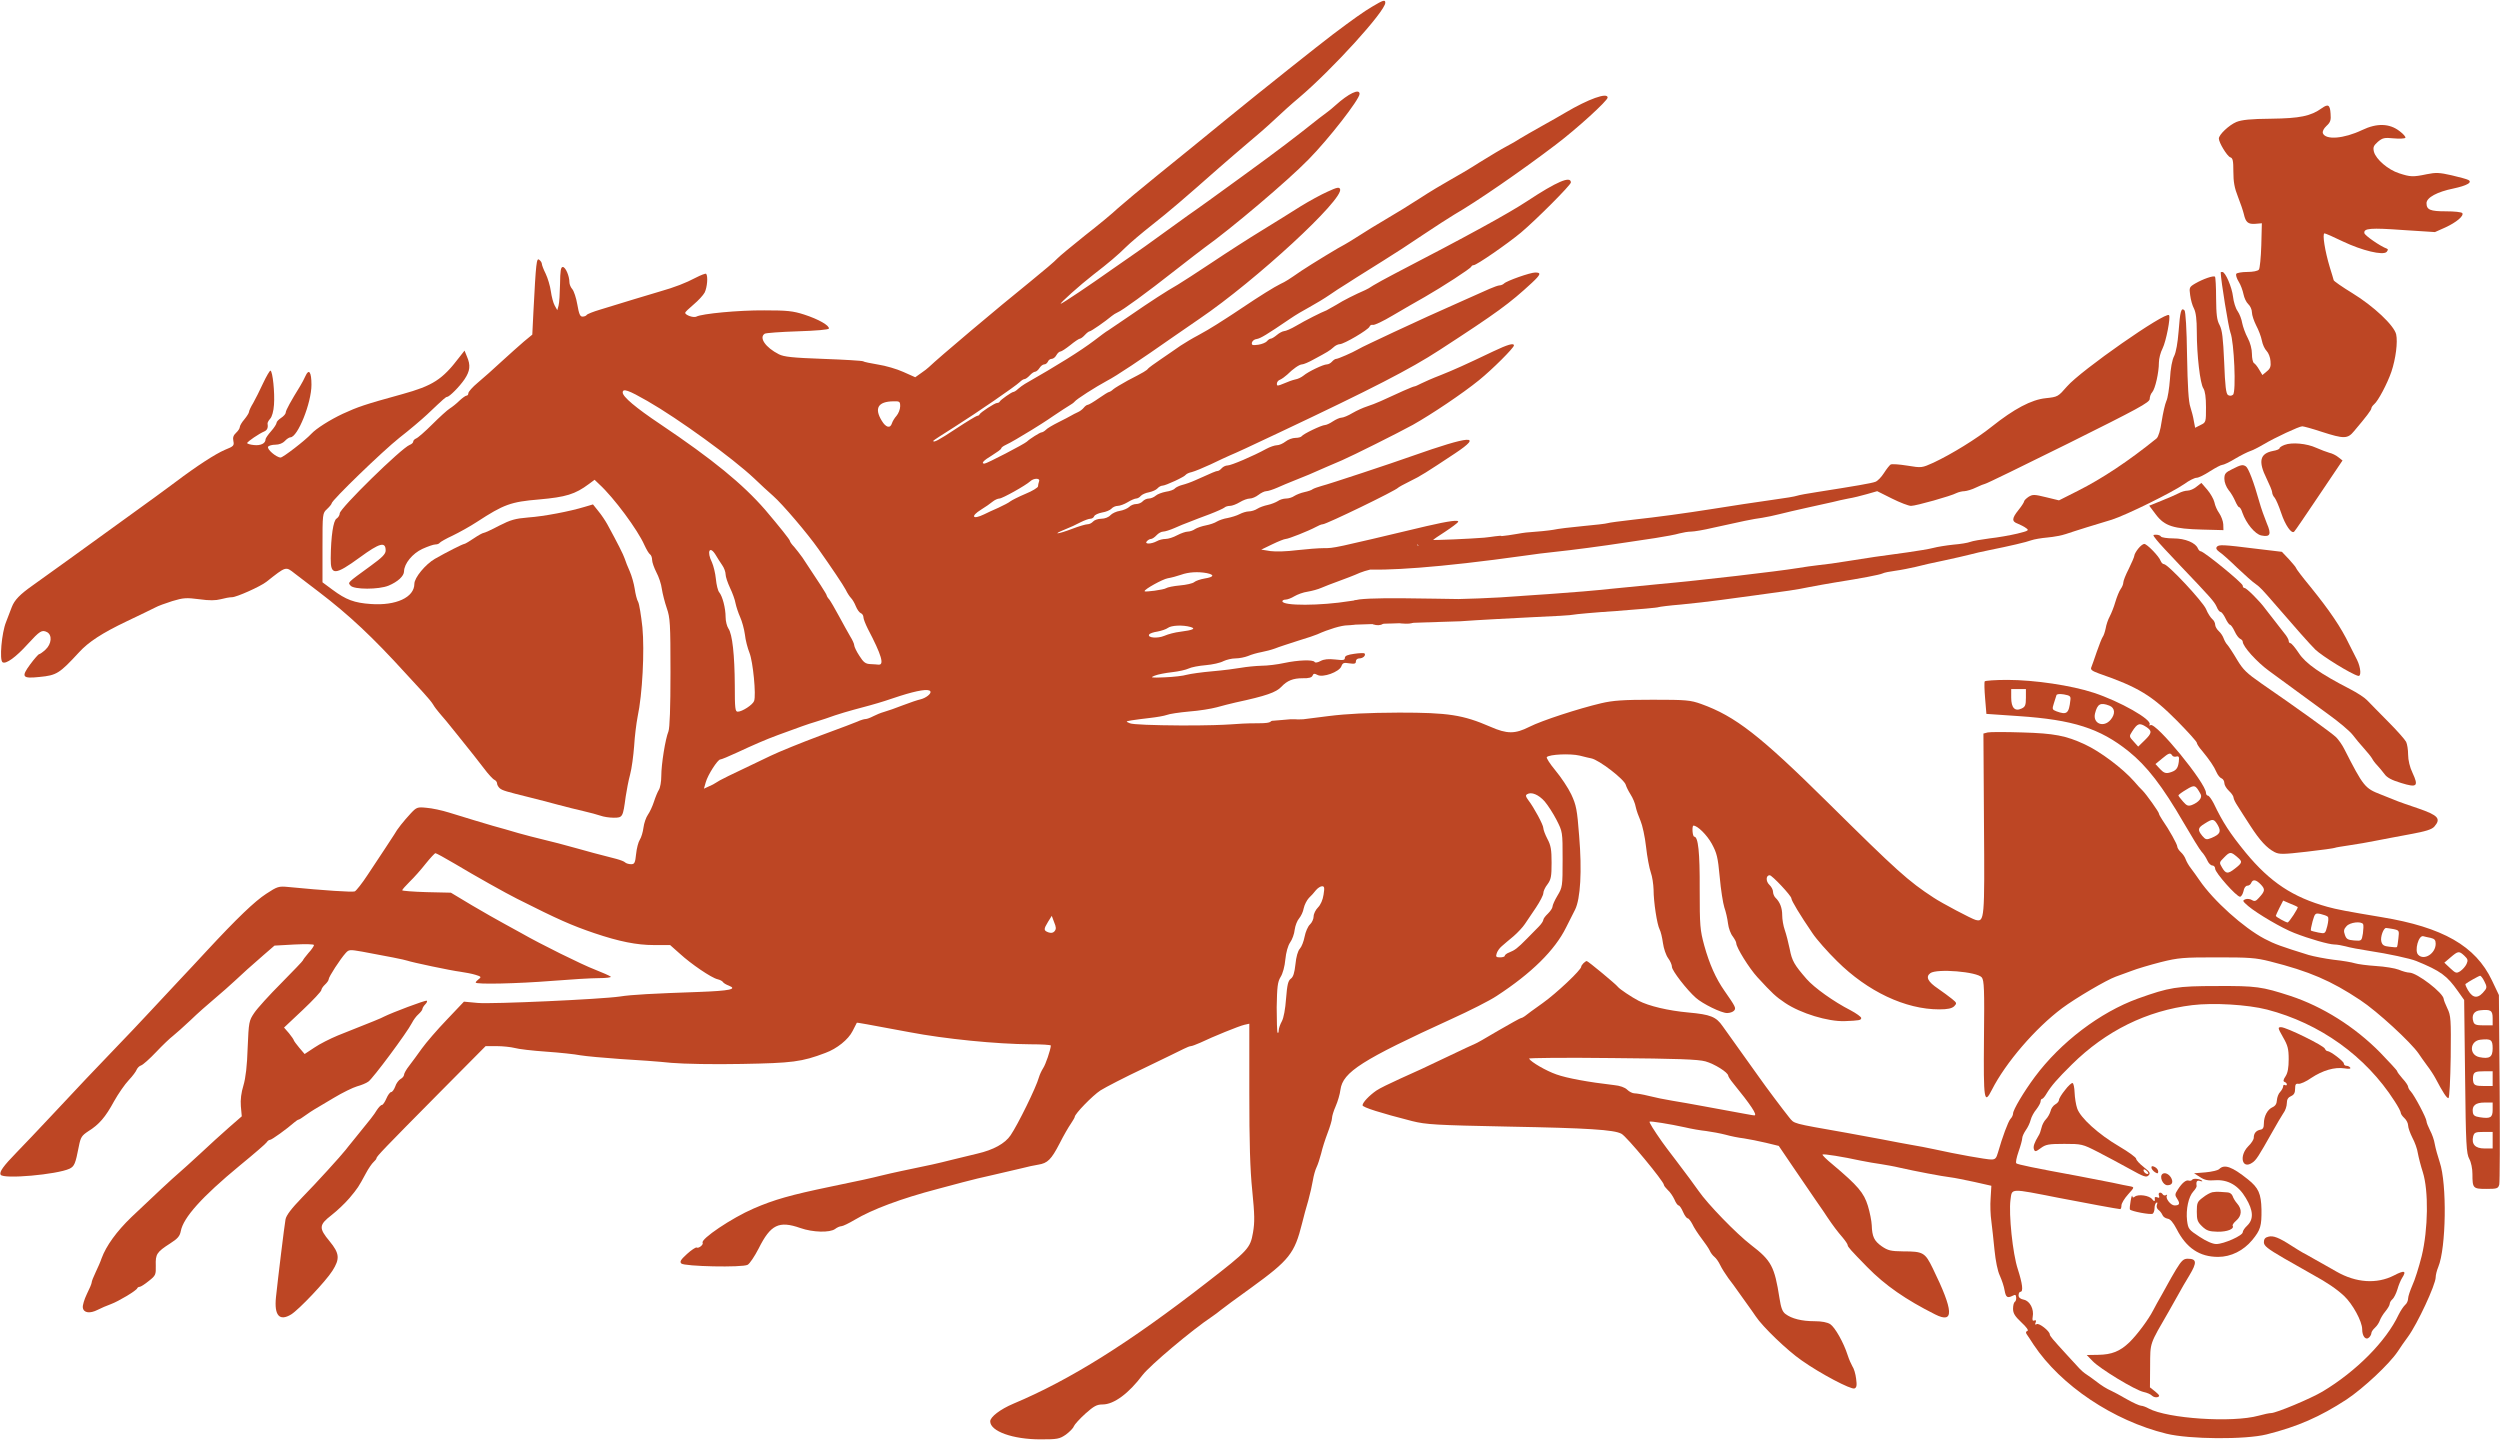 <?xml version="1.0" encoding="UTF-8"?> <svg xmlns="http://www.w3.org/2000/svg" width="1814" height="1045" viewBox="0 0 1814 1045" fill="none"> <path d="M995.7 4.8C989.567 8.4 981.7 14 967.167 24.933C957.3 32.4 915.834 65.333 891.834 84.933C876.1 97.867 853.034 116.533 840.5 126.667C828.1 136.667 814.9 147.733 811.167 151.067C807.567 154.533 796.767 163.466 787.167 170.933C777.7 178.533 768.634 186 767.167 187.6C765.7 189.333 757.034 196.667 747.834 204.133C723.834 223.467 681.034 259.6 673.967 266.4C673.167 267.2 670.634 269.2 668.234 270.8L664.1 273.733L655.434 269.867C650.767 267.733 642.5 265.333 637.167 264.533C631.834 263.6 626.9 262.667 626.234 262.133C625.434 261.733 612.5 260.933 597.3 260.4C575.034 259.6 568.9 258.933 565.167 257.067C555.434 252.133 550.5 244.933 554.9 242.133C555.7 241.6 566.5 240.8 578.9 240.4C592.1 240 601.3 239.2 601.434 238.4C601.834 236.133 593.834 231.6 583.567 228.267C575.3 225.6 571.034 225.2 554.5 225.2C535.967 225.066 509.3 227.6 505.3 229.733C503.3 230.8 497.167 228.666 497.167 226.933C497.167 226.4 499.967 223.733 503.3 220.933C506.634 218.133 510.234 214.267 511.3 212.267C513.167 208.533 513.834 200.267 512.367 198.667C511.967 198.267 508.5 199.6 504.634 201.6C497.834 205.2 489.834 208.4 478.5 211.6C472.1 213.467 450.5 220 435.434 224.667C430.5 226.133 426.1 227.867 425.7 228.533C425.3 229.2 423.967 229.733 422.634 229.733C420.9 229.733 420.1 227.867 418.9 220.933C418.1 216.133 416.367 211.067 415.3 209.867C414.1 208.533 413.167 206.267 413.167 204.8C413.167 200.267 410.367 193.733 408.367 193.733C406.9 193.733 406.5 196.4 406.367 206C406.234 212.8 405.834 219.867 405.3 221.733L404.367 225.067L402.5 221.733C401.434 219.867 400.234 215.2 399.7 211.333C399.167 207.467 397.434 201.733 395.967 198.667C394.367 195.467 393.167 192.267 393.167 191.467C393.167 190.667 392.367 189.333 391.3 188.533C389.3 186.8 388.9 190.533 387.034 226.533L386.234 242.8L380.1 247.867C376.634 250.8 369.434 257.333 363.834 262.4C358.234 267.6 350.634 274.4 346.767 277.6C342.9 280.8 339.834 284.267 339.834 285.333C339.834 286.267 339.3 287.067 338.5 287.067C337.834 287.067 335.567 288.667 333.434 290.667C331.3 292.8 328.1 295.333 326.367 296.4C324.634 297.467 318.9 302.667 313.7 307.867C308.5 313.067 303.167 317.733 301.967 318.133C300.767 318.667 299.834 319.6 299.834 320.4C299.834 321.2 298.767 322.267 297.3 322.8C291.3 325.067 246.5 368.933 246.5 372.533C246.5 373.867 245.434 375.467 244.234 376.267C241.834 377.6 240.1 389.2 239.967 405.2C239.834 417.733 243.034 417.6 261.167 404.4C275.567 393.867 279.834 392.8 279.834 399.467C279.834 402 277.3 404.533 269.034 410.533C251.434 423.333 252.367 422.533 254.367 424.933C256.767 427.867 274.9 427.867 281.967 424.933C288.634 422.133 293.167 418 293.167 414.533C293.3 408.933 299.3 401.6 306.5 398.267C310.367 396.533 314.5 395.067 315.834 395.067C317.3 395.067 318.634 394.533 319.034 393.867C319.567 393.2 323.7 390.8 328.367 388.667C333.034 386.4 341.034 382 346.1 378.667C365.567 366 370.5 364.133 391.167 362.4C410.634 360.667 417.3 358.667 427.3 351.2L431.434 348.133L434.767 351.333C445.434 361.067 462.767 384.533 467.567 395.467C469.034 398.667 470.9 401.867 471.7 402.267C472.5 402.8 473.167 404.533 473.167 406.267C473.167 408 474.634 412 476.234 415.2C477.967 418.4 479.834 423.867 480.234 427.333C480.767 430.8 482.367 437.067 483.834 441.333C486.234 448.267 486.5 452.267 486.5 488C486.5 513.733 485.967 528.133 485.034 530.667C482.767 536.133 479.834 554.533 479.834 563.067C479.834 567.2 479.034 571.6 478.1 573.067C477.167 574.533 475.567 578.4 474.5 581.733C473.434 585.067 471.434 589.333 470.1 591.2C468.767 593.067 467.3 597.333 466.9 600.533C466.5 603.733 465.3 607.733 464.234 609.333C463.167 610.933 461.967 615.6 461.567 619.6C460.9 626.133 460.367 627.067 457.967 627.067C456.367 627.067 454.5 626.533 453.7 625.867C453.034 625.067 450.1 624 447.167 623.2C434.767 620 425.434 617.6 419.167 615.733C408.634 612.8 401.034 610.8 393.167 608.933C389.167 608 381.434 606 376.234 604.533C370.9 602.933 362.5 600.533 357.567 599.2C348.1 596.4 341.3 594.4 325.834 589.6C320.767 588 313.3 586.4 309.434 586.133C302.9 585.467 302.234 585.733 298.1 590.133C292.9 595.733 288.1 601.733 286.1 605.467C285.167 606.933 282.1 611.6 279.3 615.867C276.367 620.267 270.767 628.8 266.767 634.8C262.767 640.933 258.5 646.267 257.434 646.8C255.7 647.467 235.167 646.133 209.167 643.6C202.234 642.933 201.3 643.2 193.167 648.533C184.767 654 171.967 666.267 149.834 690.133C143.967 696.533 135.567 705.467 131.167 710.133C126.767 714.8 116.634 725.733 108.5 734.4C100.5 742.933 90.9 753.2 87.167 756.933C72.367 772.267 52.9 792.8 37.167 809.733C27.967 819.467 16.767 831.467 12.1 836.133C2.367 846.133 -0.7 850.4 0.5 852.4C2.5 855.733 41.3 852.267 50.5 848C53.967 846.267 54.767 844.4 57.167 832C58.5 825.067 59.3 824 64.1 820.8C71.834 816 76.5 810.667 82.767 799.067C85.834 793.6 90.634 786.667 93.434 783.733C96.234 780.8 98.767 777.333 99.167 776.133C99.7 774.933 101.034 773.467 102.367 773.067C103.7 772.667 108.634 768.267 113.3 763.333C117.967 758.4 123.567 753.067 125.567 751.6C127.567 750 133.3 744.933 138.234 740.267C143.167 735.467 151.034 728.533 155.834 724.533C160.5 720.533 167.167 714.8 170.5 711.6C177.434 705.067 180.634 702.267 191.3 692.933L199.167 686.133L213.567 685.333C221.834 684.933 227.834 685.067 227.834 685.733C227.834 686.4 226.1 689.067 223.834 691.467C221.7 694 219.834 696.4 219.834 696.8C219.834 697.2 212.767 704.533 204.1 713.333C195.434 722 186.634 731.733 184.5 734.933C180.634 740.667 180.5 741.467 179.7 760.267C179.3 773.333 178.234 782.267 176.634 787.6C175.034 792.8 174.367 798 174.767 802.667L175.434 810L166.1 818.133C160.9 822.667 151.567 831.2 145.3 837.067C139.034 842.8 132.1 849.2 129.834 851.067C125.3 854.933 112.5 866.8 95.434 883.067C84.5 893.6 77.034 904 73.7 913.067C73.034 915.2 71.034 919.733 69.434 923.067C67.834 926.4 66.5 929.733 66.5 930.667C66.5 931.467 64.9 935.2 63.034 938.933C61.167 942.8 59.834 947.2 60.1 948.8C60.634 952.667 65.167 953.333 70.9 950.4C73.167 949.2 77.567 947.333 80.5 946.267C85.967 944.267 98.9 936.533 99.567 934.8C99.834 934.133 100.634 933.733 101.3 933.733C102.1 933.733 105.034 931.867 107.967 929.467C113.034 925.467 113.167 924.933 113.034 918.267C112.767 910 113.7 908.533 123.434 902.267C128.9 898.8 130.5 896.933 131.167 893.333C133.034 883.467 146.367 868.533 173.967 845.733C184.234 837.333 193.034 829.733 193.567 828.8C194.1 827.867 195.167 827.067 195.967 827.067C197.167 827.067 208.1 819.2 213.567 814.4C214.767 813.333 216.234 812.4 216.634 812.4C217.034 812.4 219.3 811.067 221.567 809.333C223.834 807.733 226.767 805.733 227.967 805.067C229.3 804.267 235.567 800.533 242.1 796.667C248.5 792.8 256.234 789.067 259.034 788.267C261.967 787.467 265.7 786 267.3 784.8C270.367 782.8 295.3 749.333 298.9 742.267C299.967 740.133 302.1 737.2 303.7 735.867C305.3 734.4 306.5 732.8 306.5 732.133C306.5 731.467 307.434 729.867 308.634 728.667C309.834 727.467 310.234 726.267 309.567 726.133C308.367 725.733 284.634 734.667 278.5 737.733C276.634 738.8 271.7 740.8 245.167 751.333C239.7 753.6 231.967 757.467 228.1 760.133L221.034 764.8L217.167 760.267C215.034 757.733 213.3 755.333 213.167 754.8C213.167 754.4 211.567 752 209.7 749.733L206.1 745.6L219.7 732.8C227.034 725.867 233.167 719.333 233.167 718.4C233.167 717.6 234.367 715.733 235.834 714.4C237.3 713.067 238.5 711.333 238.5 710.533C238.5 708.8 246.9 695.867 250.767 691.6C253.167 688.933 253.7 688.933 262.9 690.533C280.5 693.733 293.834 696.4 295.567 697.067C298.9 698.267 327.3 704.267 333.834 705.067C337.567 705.6 342.5 706.533 345.034 707.333C349.034 708.533 349.434 708.933 347.434 710.4C346.234 711.333 345.167 712.4 345.167 712.933C345.167 714.4 375.567 713.733 400.5 711.733C413.7 710.667 429.034 709.733 434.5 709.733C439.834 709.733 443.834 709.2 443.167 708.667C442.367 708 437.3 705.733 431.834 703.6C422.367 700 391.7 684.8 378.5 677.2C375.167 675.333 369.167 672 365.167 669.867C361.167 667.733 350.9 661.867 342.5 656.933L327.167 647.733L309.567 647.333C299.834 647.067 291.834 646.4 291.834 646C291.834 645.467 294.367 642.667 297.3 639.733C300.367 636.8 305.567 630.933 308.9 626.667C312.234 622.533 315.434 619.067 315.967 619.067C316.5 619.067 322.9 622.533 330.1 626.8C344.767 635.6 367.167 648.133 375.167 652.133C405.3 667.333 414.767 671.467 431.167 677.067C449.3 683.2 462.1 685.733 474.367 685.733H486.234L493.3 692C501.434 699.467 516.1 709.467 520.634 710.533C522.367 710.933 524.234 711.867 524.634 712.667C525.034 713.333 527.034 714.533 528.9 715.2C535.3 717.733 529.3 718.933 507.7 719.733C473.3 720.933 458.234 721.733 449.834 723.067C436.234 725.067 357.034 728.667 346.634 727.733L336.634 726.8L324.234 739.867C317.3 747.067 309.167 756.533 306.1 760.8C303.034 765.067 298.9 770.8 296.9 773.333C294.767 776 293.167 778.933 293.167 779.867C293.167 780.8 291.967 782.267 290.634 782.933C289.3 783.733 287.434 786.133 286.767 788.4C285.967 790.533 284.634 792.4 283.834 792.4C283.034 792.4 281.434 794.533 280.367 797.067C279.3 799.6 277.834 801.733 277.167 801.733C276.367 801.733 274.767 803.467 273.434 805.467C271.3 809.067 269.034 811.867 256.767 826.933C254.1 830.267 251.3 833.6 250.767 834.4C247.434 838.667 229.167 858.8 219.3 868.8C211.3 877.067 207.7 881.867 207.167 884.8C206.367 889.067 201.567 928.533 200.234 941.333C198.9 954.533 202.767 958.933 211.3 953.733C217.034 950.133 236.367 929.733 241.167 922.133C246.767 913.333 246.367 909.467 239.167 900.667C231.167 891.067 231.434 888.8 240.5 881.733C244.634 878.533 250.5 872.933 253.567 869.333C259.7 862 260.1 861.333 265.434 851.467C267.3 847.867 269.967 844.133 271.034 843.2C272.234 842.133 273.167 840.933 273.167 840.4C273.167 839.2 278.367 833.733 319.034 792.667L352.367 759.067H360.367C364.9 759.067 370.767 759.733 373.434 760.4C376.1 761.2 386.367 762.4 396.1 763.067C405.834 763.733 417.167 764.933 421.167 765.733C425.3 766.4 438.234 767.6 449.834 768.4C461.567 769.067 478.367 770.267 487.034 771.2C496.367 772 517.7 772.4 538.367 772C574.9 771.333 581.7 770.533 598.9 764C607.3 760.933 615.567 754.267 618.634 748.133C620.234 744.933 621.567 742.267 621.7 742.133C621.967 741.867 628.367 743.067 659.834 748.933C685.567 753.867 723.167 757.6 747.567 757.733C755.7 757.733 762.5 758.133 762.5 758.667C762.234 762 758.767 772.267 756.9 775.067C755.7 776.933 754.367 779.867 753.834 781.733C751.834 789.067 738.634 815.867 733.3 823.733C729.3 829.733 720.767 834.4 709.167 837.067C705.167 838 696.767 840.133 690.5 841.6C679.967 844.267 675.834 845.2 653.834 849.733C649.434 850.667 642.9 852.133 639.167 853.067C632.9 854.667 623.967 856.667 602.5 861.067C573.7 867.067 561.834 870.4 546.767 876.933C531.034 883.733 508.234 899.067 509.834 901.733C510.634 903.067 506.9 906.133 505.434 905.2C504.9 904.933 501.7 906.933 498.5 909.867C493.967 914 493.034 915.467 494.367 916.8C496.5 918.933 538.5 919.867 542.5 917.733C543.967 916.933 547.567 911.6 550.5 905.867C559.167 888.533 565.167 885.6 580.767 891.067C589.834 894.267 602.234 894.533 605.967 891.733C607.3 890.667 609.434 889.733 610.5 889.733C611.567 889.733 615.967 887.6 620.234 885.067C632.767 877.6 653.567 869.733 680.5 862.667C684.9 861.467 693.034 859.333 698.5 857.867C703.967 856.4 714.234 853.867 721.167 852.4C728.1 850.8 737.167 848.667 741.167 847.733C745.167 846.667 750.767 845.467 753.434 845.067C760.1 844 762.767 841.467 768.9 829.6C771.7 824 775.434 817.6 777.034 815.333C778.5 813.067 779.834 810.933 779.834 810.4C779.834 808.267 792.767 794.933 798.5 791.2C802.1 788.933 816.234 781.6 830.1 775.067C843.834 768.4 856.9 762.133 858.9 761.067C861.034 760 863.3 759.067 864.1 759.067C864.9 759.067 867.967 757.867 871.034 756.533C880.234 752.133 898.9 744.533 902.9 743.6L906.5 742.8V792.667C906.5 828.667 907.034 848.533 908.634 863.867C910.367 881.467 910.5 886.667 909.167 894.4C907.167 905.733 905.834 907.2 875.567 930.667C819.3 974.4 776.5 1001.2 735.3 1018.53C725.834 1022.53 718.5 1028.13 718.5 1031.33C718.5 1038.53 734.9 1044.4 754.9 1044.4C767.3 1044.4 768.767 1044.13 773.434 1040.93C776.1 1038.93 778.767 1036.27 779.167 1034.93C779.7 1033.6 783.434 1029.47 787.567 1025.73C793.7 1020.27 795.834 1019.07 800.1 1019.07C808.234 1019.07 819.034 1011.07 829.034 997.733C834.5 990.667 864.767 965.067 879.834 955.067C881.434 954 884.1 952 885.7 950.667C887.167 949.467 897.167 942 907.834 934.4C935.567 914.267 939.3 909.6 944.767 887.733C945.834 883.333 947.834 875.867 949.3 871.067C950.634 866.267 952.1 859.733 952.634 856.4C953.167 853.067 954.367 848.8 955.3 846.933C956.234 845.067 957.7 840.533 958.634 836.933C959.434 833.333 961.567 826.667 963.3 822.133C965.034 817.6 966.5 812.8 966.5 811.333C966.5 809.867 967.7 806 969.167 802.667C970.634 799.333 972.234 794 972.634 790.667C974.367 777.867 988.234 769.067 1053.3 739.333C1066.23 733.467 1081.03 726 1085.97 722.667C1111.17 706.267 1128.23 689.467 1136.37 672.933C1138.5 668.667 1141.43 662.8 1142.9 660C1146.77 652.133 1147.97 632.133 1145.83 606.533C1144.37 587.333 1143.7 584.133 1140.1 576.4C1137.83 571.6 1132.63 563.867 1128.63 559.067C1124.63 554.267 1121.83 549.867 1122.37 549.333C1124.37 547.333 1139.3 546.667 1146.23 548.267C1149.83 549.2 1153.7 550.133 1154.63 550.267C1160.23 551.333 1178.77 565.6 1179.7 569.6C1179.97 570.667 1181.43 573.733 1183.03 576.267C1184.77 578.933 1186.5 583.067 1186.9 585.6C1187.43 588.133 1189.03 592.533 1190.37 595.6C1191.7 598.667 1193.57 607.067 1194.37 614.4C1195.17 621.733 1196.77 630.133 1197.83 633.067C1198.9 636 1199.7 641.6 1199.83 645.467C1199.83 654.533 1202.37 670.933 1204.23 674.4C1205.03 675.867 1206.1 680.267 1206.63 684.267C1207.17 688.267 1208.9 693.2 1210.37 695.2C1211.97 697.333 1213.17 700.133 1213.17 701.6C1213.17 704.267 1223.97 718.267 1230.5 724C1235.43 728.4 1249.03 735.067 1253.17 735.067C1255.17 735.067 1257.43 734.267 1258.23 733.333C1259.83 731.467 1259.43 730.667 1251.17 718.8C1245.03 710 1240.37 699.6 1236.63 686.133C1233.57 674.8 1233.3 672 1233.3 645.2C1233.43 618.4 1232.23 607.067 1229.3 607.067C1228.77 607.067 1228.23 605.2 1228.1 603.067C1227.97 600.8 1228.23 599.067 1228.77 599.067C1231.7 599.067 1238.5 605.733 1242.1 612.267C1245.7 618.933 1246.5 621.867 1247.83 636.4C1248.63 645.6 1250.23 655.467 1251.17 658.4C1252.23 661.333 1253.43 666.533 1253.83 670C1254.23 673.467 1255.83 677.733 1257.3 679.467C1258.63 681.333 1259.83 683.467 1259.83 684.4C1259.83 687.467 1269.17 702.533 1275.17 709.067C1286.1 720.933 1288.37 723.067 1295.3 727.733C1306.63 735.333 1326.37 741.333 1338.5 740.933C1349.03 740.533 1350.5 740.267 1350.5 738.667C1350.5 737.867 1347.03 735.333 1342.77 733.067C1330.5 726.8 1316.37 716.667 1310.9 710.4C1301.97 700.133 1300.23 697.2 1298.63 688.667C1297.7 684.133 1296.1 677.867 1295.03 674.8C1293.97 671.867 1293.17 667.067 1293.17 664.133C1293.17 658.8 1291.57 654.533 1288.23 651.333C1287.3 650.4 1286.5 648.4 1286.5 647.067C1286.5 645.6 1285.3 643.333 1283.83 642C1281.17 639.467 1281.3 635.067 1284.1 635.067C1285.83 635.067 1299.83 650 1299.83 651.867C1299.83 653.467 1305.97 663.733 1315.17 677.2C1318.1 681.6 1326.1 690.667 1333.03 697.467C1355.17 719.467 1382.63 732.4 1407.03 732.4C1413.3 732.4 1416.23 731.733 1417.97 730.133C1419.97 728 1419.97 727.733 1416.37 724.8C1414.23 723.067 1409.7 719.733 1406.23 717.333C1398.9 712.4 1397.03 708.8 1400.63 706.133C1405.3 702.667 1434.63 705.067 1437.97 709.2C1439.7 711.333 1439.97 718 1439.57 753.6C1439.17 798.667 1439.7 801.867 1445.3 790.8C1455.3 771.067 1476.9 746 1496.37 731.467C1506.23 724.133 1528.5 711.067 1535.17 708.667C1537.43 707.867 1542.5 706 1546.5 704.533C1550.5 702.933 1560.1 700.133 1567.83 698.133C1580.63 694.933 1584.23 694.667 1608.5 694.667C1631.97 694.667 1636.63 694.933 1647.17 697.6C1675.7 704.8 1691.43 711.6 1712.5 725.6C1724.9 733.733 1749.3 756.267 1754.9 764.4C1756.1 766.267 1758.9 770.133 1761.03 773.067C1763.3 776 1765.97 780.133 1767.17 782.4C1772.5 792.533 1775.43 797.067 1776.63 796.8C1777.3 796.533 1777.97 783.733 1778.23 766.933C1778.5 739.6 1778.37 736.933 1775.83 731.733C1774.37 728.667 1773.17 725.6 1773.17 724.933C1773.03 720.533 1753.7 705.733 1748.23 705.733C1746.77 705.733 1743.3 704.8 1740.5 703.6C1737.83 702.533 1730.37 701.333 1723.97 700.933C1717.7 700.533 1710.77 699.6 1708.63 698.933C1706.63 698.267 1699.7 697.067 1693.3 696.4C1687.03 695.6 1678.9 694 1675.17 692.933C1655.43 686.8 1650.5 685.067 1643.17 681.2C1627.97 673.2 1605.97 653.467 1595.83 638.533C1593.97 635.733 1591.17 632 1589.7 630C1588.1 628 1586.5 625.067 1585.97 623.6C1585.43 622 1583.97 619.733 1582.5 618.4C1581.03 617.067 1579.83 615.2 1579.83 614.267C1579.83 612.667 1574.1 602.267 1568.9 594.8C1567.57 592.8 1566.5 590.8 1566.5 590.267C1566.5 589.2 1557.43 576.4 1554.63 573.6C1553.43 572.533 1550.63 569.467 1548.5 566.933C1539.97 557.333 1523.97 545.333 1512.77 540.133C1499.03 533.733 1490.37 532.133 1467.57 531.467C1455.3 531.067 1443.83 531.067 1442.23 531.467L1439.17 532.267L1439.57 597.2C1440.1 667.6 1439.97 669.2 1433.43 667.467C1430.77 666.8 1408.77 655.2 1403.03 651.333C1384.63 639.333 1376.5 632 1326.5 582.533C1277.03 533.6 1259.17 519.733 1234.37 510.8C1226.5 508 1223.57 507.733 1199.17 507.733C1177.7 507.733 1170.37 508.267 1161.83 510.267C1145.43 514.133 1118.77 522.8 1109.83 527.333C1099.3 532.667 1093.57 532.667 1081.43 527.333C1061.43 518.667 1050.9 517.067 1015.17 517.067C992.234 517.2 977.7 517.867 963.834 519.6C953.167 520.933 946.043 521.873 945.667 521.9C938.667 522.4 941.366 521.193 930.5 522.4C928.634 522.533 925.834 522.8 924.1 522.933C920.346 522.933 924.814 524.8 913.167 524.8C893.241 524.8 898.197 526.4 857.434 526.4C836.767 526.267 821.834 525.733 819.834 524.8C816.634 523.467 816.634 523.467 821.167 522.667C823.7 522.267 829.7 521.467 834.5 520.933C839.3 520.4 844.634 519.467 846.5 518.8C848.367 518 855.7 516.933 862.9 516.267C870.1 515.733 879.034 514.267 882.9 513.2C886.767 512.133 892.9 510.533 896.5 509.733C918.767 504.933 925.967 502.4 929.834 498.267C933.967 493.867 938.234 492.133 945.167 492.133C949.7 492.267 951.834 491.6 952.367 490.267C953.034 488.667 953.7 488.533 955.967 489.733C959.834 491.867 971.7 487.6 973.3 483.467C974.234 480.933 975.034 480.667 979.167 481.333C982.9 481.867 983.834 481.6 983.834 479.867C983.834 478.667 984.9 477.733 986.367 477.733C989.034 477.733 991.3 475.467 990.1 474.133C989.7 473.733 986.234 473.867 982.634 474.4C977.834 475.067 975.834 475.867 975.834 477.333C975.834 479.067 974.634 479.2 968.9 478.533C963.967 478 960.767 478.267 958.234 479.6C956.1 480.8 954.234 481.067 953.834 480.267C952.634 478.533 941.834 478.933 931.834 481.067C927.034 482.133 919.567 483.067 915.167 483.067C910.767 483.2 904.234 483.867 900.5 484.533C896.9 485.2 887.567 486.4 879.834 487.067C872.1 487.733 863.7 488.933 861.167 489.6C858.634 490.4 851.434 491.2 845.167 491.467C835.167 491.867 834.234 491.733 837.834 490.267C840.1 489.333 845.7 488.267 850.5 487.733C855.3 487.2 860.634 486 862.5 485.067C864.367 484.133 869.834 483.067 874.767 482.667C879.7 482.267 885.567 480.933 887.7 479.733C889.967 478.667 893.834 477.733 896.5 477.733C899.167 477.733 903.167 476.933 905.567 476C907.967 474.933 912.234 473.733 915.167 473.2C918.1 472.667 922.634 471.467 925.167 470.533C927.7 469.467 935.3 467.067 941.834 464.933C948.5 462.933 954.767 460.8 955.834 460.267C964.1 456.533 973.434 453.733 977.834 453.733C981.567 453.733 983.967 452.933 985.567 451.067C988.367 447.733 990.634 447.733 993.567 451.2C996.634 454.667 1004.63 454.4 1004.37 450.667C1004.1 448.8 1004.5 448.667 1005.97 449.867C1007.43 451.067 1007.83 450.933 1007.83 449.733C1007.83 448.533 1008.5 448.667 1010.23 450.133C1013.43 453.067 1027.7 453.467 1025.3 450.667C1024.23 449.333 1024.37 448.4 1025.57 447.067C1026.9 445.733 1026.77 445.467 1024.9 446.133C1022.23 447.067 1012.67 442.133 1012.67 438.4C1012.67 434.667 1008.3 438.933 1002.17 440.4C996.167 441.733 997.434 434.4 998.9 436C999.434 436.533 1000.63 436.133 1001.43 435.333C1002.17 438.4 1001.37 438.4 1002.17 438.4C1004.3 438.4 1006.23 444.8 1004.23 446.133C1001.7 447.733 994.767 443.467 994.234 440.267C993.567 435.2 990.367 434.4 979.567 436.133C958.234 439.6 930.5 439.733 930.5 436.267C930.5 435.6 931.567 435.067 932.9 435.067C934.1 435.067 937.034 434 939.167 432.667C941.434 431.333 945.7 429.733 948.767 429.333C951.967 428.8 956.367 427.6 958.767 426.533C961.167 425.467 966.767 423.333 971.167 421.733C975.567 420.133 982.634 417.467 986.767 415.6C995.034 412.267 1011.17 409.733 1024.9 409.733C1032.23 409.733 1033.3 409.467 1032.63 407.6C1032.1 406 1032.37 405.6 1033.83 406.267C1034.9 406.667 1035.83 406.533 1035.83 406C1035.83 364.75 848.409 439.341 1107.17 403.067C1112.37 402.267 1121.97 401.067 1128.5 400.4C1140.23 399.2 1162.5 396.267 1179.83 393.6C1184.63 392.933 1194.23 391.467 1201.17 390.4C1208.1 389.333 1215.97 387.867 1218.5 387.067C1221.03 386.4 1224.9 385.733 1227.03 385.733C1229.17 385.733 1236.37 384.533 1243.03 382.933C1263.3 378.4 1272.23 376.533 1278.5 375.733C1281.83 375.2 1287.57 374 1291.17 373.067C1294.9 372.133 1303.83 370 1311.17 368.4C1318.5 366.8 1326.9 364.933 1329.83 364.267C1332.77 363.467 1337.83 362.4 1341.17 361.733C1344.5 361.2 1350.5 359.733 1354.63 358.533L1362.1 356.4L1372.77 361.733C1378.63 364.667 1384.9 367.067 1386.63 367.067C1390.23 367.067 1415.83 359.867 1419.7 357.733C1421.17 357.067 1423.7 356.4 1425.43 356.4C1427.17 356.267 1430.9 355.2 1433.83 353.733C1436.77 352.267 1439.7 351.2 1440.37 351.067C1441.17 351.067 1468.23 337.867 1500.77 321.733C1551.43 296.533 1559.83 292 1559.83 289.467C1559.83 287.867 1560.63 285.6 1561.7 284.533C1563.83 282 1566.5 270.4 1566.5 263.067C1566.5 260.133 1567.7 255.6 1569.17 252.8C1571.7 247.733 1575.17 230 1573.83 228.667C1571.17 226 1509.83 268.8 1499.83 280.4C1493.3 287.867 1493.17 288 1484.37 288.933C1473.97 290 1461.43 296.667 1445.17 309.6C1434.37 318.267 1416.23 329.467 1402.9 335.733C1394.5 339.467 1394.5 339.6 1383.97 337.867C1378.1 336.933 1372.77 336.533 1371.83 337.067C1371.03 337.6 1368.9 340.267 1367.03 343.2C1365.17 346.133 1362.37 349.067 1360.77 349.6C1357.97 350.667 1346.23 352.667 1318.23 357.067C1311.97 358 1305.43 359.2 1303.83 359.733C1302.37 360.267 1295.17 361.467 1288.1 362.4C1271.3 364.8 1258.1 366.8 1243.17 369.2C1222.1 372.533 1202.37 375.2 1185.17 377.067C1175.97 378.133 1167.57 379.2 1166.5 379.6C1165.43 380 1157.3 380.933 1148.5 381.733C1139.7 382.533 1130.1 383.733 1127.17 384.4C1124.23 384.933 1115.3 385.867 1107.3 386.4C1104.98 386.551 1095.5 388.5 1089.5 389C1089.5 388.2 1081.83 389.733 1076.9 390.133C1067.43 390.933 1039.83 392.133 1039.83 391.733C1039.83 391.6 1043.7 388.933 1048.5 385.867C1053.17 382.8 1057.43 379.6 1057.97 378.8C1059.17 376.933 1051.3 378 1035.17 381.733C966.767 398 968.234 397.733 960.5 397.733C956.9 397.733 948.1 398.4 941.167 399.2C933.834 400.133 925.7 400.4 921.834 399.867L915.167 398.8L923.167 394.933C927.567 392.8 931.967 391.067 932.9 391.067C934.9 391.067 949.567 385.2 954.767 382.4C956.634 381.333 958.9 380.4 959.834 380.4C962.367 380.4 1013.03 355.867 1014.5 353.867C1014.9 353.467 1018.63 351.333 1023.03 349.2C1030.77 345.467 1034.9 342.8 1055.83 328.933C1076.5 315.2 1067.17 315.867 1024.5 330.933C1011.17 335.733 963.7 351.467 959.167 352.533C956.367 353.333 953.3 354.4 952.5 354.933C951.834 355.6 949.034 356.533 946.5 357.067C943.967 357.6 940.634 358.933 939.167 359.867C937.7 360.933 935.034 361.733 933.167 361.733C931.3 361.733 928.634 362.533 927.167 363.6C925.7 364.533 922.367 365.867 919.834 366.4C917.3 366.933 913.834 368.133 912.234 369.2C910.634 370.267 907.834 371.067 906.234 371.067C904.5 371.067 901.434 372 899.434 373.067C897.434 374.133 893.434 375.333 890.767 375.867C888.1 376.267 884.634 377.467 883.034 378.4C881.434 379.467 877.834 380.667 875.034 381.2C872.234 381.733 868.634 382.933 867.167 383.867C865.7 384.933 863.3 385.733 861.834 385.733C860.367 385.733 856.9 386.933 854.1 388.4C851.434 389.867 847.7 391.067 845.7 391.067C843.834 391.067 841.034 391.733 839.434 392.667C835.167 394.933 830.234 394.933 832.1 392.8C832.9 391.867 834.234 391.067 835.167 391.067C835.967 391.067 837.834 389.867 839.167 388.4C840.5 386.933 842.634 385.733 843.967 385.733C845.3 385.733 849.034 384.533 852.1 383.2C855.3 381.733 860.234 379.733 863.167 378.667C866.1 377.467 872.767 374.933 877.834 373.067C883.034 371.067 887.7 368.933 888.5 368.267C889.167 367.6 890.9 367.067 892.5 367.067C893.967 367.067 897.167 365.867 899.567 364.4C901.967 362.933 905.167 361.733 906.9 361.733C908.5 361.733 911.3 360.533 913.167 359.067C915.034 357.6 917.567 356.4 918.767 356.4C920.1 356.4 923.7 355.2 926.767 353.867C929.967 352.4 935.167 350.267 938.5 348.933C945.434 346.267 953.967 342.667 962.5 338.8C965.834 337.333 970.767 335.2 973.7 334C981.967 330.4 1014.23 314.267 1025.17 308.267C1038.9 300.533 1061.17 285.6 1073.17 275.867C1082.9 268 1098.5 252.4 1098.5 250.667C1098.5 248.667 1093.97 250 1083.57 254.933C1062.63 264.933 1055.17 268.267 1045.17 272.267C1039.57 274.4 1033.3 277.2 1031.17 278.267C1028.9 279.467 1026.77 280.4 1026.23 280.4C1025.3 280.4 1014.1 285.333 1001.83 291.067C998.9 292.4 994.367 294.133 991.834 294.933C989.3 295.733 984.5 297.867 981.3 299.733C978.234 301.6 974.634 303.067 973.3 303.067C972.1 303.067 969.434 304.267 967.167 305.733C965.034 307.2 962.367 308.4 961.434 308.4C959.034 308.4 945.434 314.933 944.5 316.533C943.967 317.2 941.967 317.733 939.967 317.733C937.834 317.733 934.634 318.933 932.767 320.4C930.9 321.867 928.1 323.067 926.5 323.067C925.034 323.067 921.434 324.267 918.767 325.733C909.3 330.933 893.3 337.733 890.767 337.733C889.3 337.733 887.434 338.667 886.5 339.733C885.567 340.8 884.234 341.733 883.567 341.733C882.367 341.733 880.234 342.667 867.167 348.533C864.234 349.867 860.1 351.333 857.834 351.867C855.7 352.4 853.3 353.6 852.5 354.4C851.834 355.333 848.9 356.4 845.967 356.8C843.167 357.333 839.834 358.533 838.5 359.733C837.3 360.8 835.034 361.733 833.567 361.733C832.1 361.733 830.1 362.667 829.167 363.733C828.234 364.8 826.1 365.733 824.367 365.733C822.767 365.733 820.367 366.667 819.3 367.867C818.1 368.933 815.167 370.267 812.634 370.667C809.967 371.067 806.9 372.533 805.7 373.867C804.367 375.333 801.567 376.4 799.167 376.4C796.767 376.4 794.1 377.333 793.167 378.4C792.234 379.467 790.5 380.4 789.167 380.4C787.834 380.4 782.767 381.867 777.967 383.733C767.434 387.733 762.9 388.133 772.5 384.267C776.234 382.8 781.434 380.4 784.1 378.933C786.767 377.6 789.967 376.4 791.167 376.4C792.367 376.4 793.567 375.6 793.967 374.533C794.367 373.6 796.9 372.4 799.7 371.867C802.5 371.467 805.567 370.133 806.5 369.067C807.434 368 809.434 367.067 811.034 367.067C812.5 367.067 815.834 365.867 818.234 364.4C820.634 362.933 823.434 361.733 824.367 361.733C825.3 361.733 826.9 360.933 827.7 359.867C828.634 358.8 831.3 357.6 833.7 357.2C836.234 356.667 838.9 355.467 839.834 354.4C840.767 353.333 842.367 352.4 843.434 352.4C845.7 352.4 859.567 346 860.5 344.4C860.9 343.867 862.767 342.933 864.767 342.533C866.9 342 873.034 339.467 878.5 336.933C883.967 334.267 890.367 331.333 892.5 330.4C896.1 328.933 906.9 324 928.5 313.733C995.7 282 1023.43 267.733 1044.5 254C1086.37 226.8 1095.3 220.266 1111.57 205.2C1117.97 199.2 1118.5 197.733 1113.97 197.733C1110.37 197.733 1093.3 203.733 1091.3 205.733C1090.63 206.4 1089.17 207.067 1088.1 207.067C1087.17 207.067 1083.83 208.267 1080.77 209.6C1077.7 210.933 1069.43 214.667 1062.5 217.733C1039.7 227.867 1031.17 231.733 1011.17 241.067C1006.1 243.467 998.5 247.066 994.5 248.933C990.5 250.8 986.234 252.933 985.167 253.6C981.567 255.733 970.9 260.4 969.567 260.4C968.767 260.4 967.434 261.333 966.5 262.4C965.567 263.467 963.967 264.4 962.767 264.4C960.234 264.4 949.3 269.6 945.834 272.533C944.367 273.733 941.7 275.067 939.834 275.333C937.967 275.733 934.234 277.067 931.567 278.267C927.034 280.133 926.5 280.267 926.5 278.4C926.5 277.2 927.567 275.867 928.9 275.467C930.1 274.933 932.367 273.333 933.967 271.867C938.367 267.467 942.9 264.4 944.767 264.4C945.834 264.4 949.7 262.8 953.434 260.667C963.167 255.467 964.9 254.4 967.567 252C968.9 250.667 971.034 249.733 972.1 249.733C975.167 249.733 992.767 239.333 993.7 237.067C994.1 236 995.167 235.467 996.1 235.733C997.167 236.133 1003.57 233.067 1010.5 228.933C1017.43 224.8 1027.97 218.8 1033.83 215.467C1046.37 208.267 1067.03 194.933 1067.57 193.467C1067.83 192.8 1068.63 192.4 1069.3 192.4C1071.43 192.4 1093.97 176.8 1103.57 168.8C1114.5 159.6 1139.83 134.267 1139.83 132.4C1139.83 127.333 1129.43 131.867 1108.23 145.867C1094.5 154.933 1065.03 171.067 1011.83 198.667C1005.57 201.867 998.767 205.733 996.5 207.067C994.367 208.533 991.567 210.133 990.5 210.533C983.434 213.6 974.367 218.133 969.834 221.067C966.9 222.8 963.567 224.666 962.5 225.2C958.9 226.533 947.3 232.4 940.5 236.4C936.9 238.533 932.9 240.267 931.7 240.267C930.5 240.4 928.234 241.6 926.5 243.067C924.767 244.533 922.767 245.733 922.1 245.733C921.434 245.733 920.1 246.533 919.3 247.6C918.5 248.533 915.7 249.733 913.034 250.133C908.9 250.667 908.1 250.533 908.367 248.667C908.634 247.467 910.1 246.133 911.834 246C914.767 245.467 918.767 243.067 936.234 231.2C939.7 228.8 945.967 225.067 950.234 222.8C954.367 220.533 961.034 216.533 964.9 213.867C968.767 211.2 973.034 208.4 974.234 207.733C975.434 206.933 979.834 204.267 983.834 201.6C987.834 199.067 996.9 193.333 1003.83 189.067C1010.77 184.8 1023.7 176.4 1032.5 170.4C1041.3 164.533 1051.57 157.867 1055.17 155.733C1071.17 146.533 1103.7 124.133 1128.77 105.067C1143.97 93.6 1166.5 73.067 1166.5 70.8C1166.5 66.8 1152.5 71.867 1135.83 81.733C1132.5 83.733 1124.77 88.133 1118.5 91.6C1112.23 95.067 1105.43 99.067 1103.17 100.4C1101.03 101.867 1096.37 104.533 1093.03 106.267C1089.7 108 1081.03 113.2 1073.7 117.733C1066.5 122.4 1056.63 128.133 1051.83 130.8C1047.03 133.467 1037.43 139.2 1030.5 143.733C1023.57 148.267 1012.5 155.066 1005.83 158.933C999.3 162.8 990.234 168.266 985.834 171.2C981.434 174 976.9 176.8 975.834 177.333C972.634 178.8 951.434 191.733 944.234 196.533C934.767 203.067 932.9 204.267 929.167 206C924.767 208.133 913.434 215.2 901.967 222.933C896.9 226.266 891.834 229.733 890.634 230.4C889.434 231.2 885.834 233.467 882.5 235.6C879.167 237.733 873.3 241.2 869.3 243.333C865.434 245.333 859.7 248.8 856.634 250.8C853.7 252.933 847.3 257.2 842.5 260.533C837.7 263.733 833.434 266.933 833.034 267.467C832.1 268.8 830.1 270 818.234 276.133C813.7 278.667 808.9 281.467 807.7 282.533C806.634 283.6 805.167 284.4 804.767 284.4C804.234 284.4 800.767 286.533 797.167 289.067C793.567 291.6 789.967 293.733 789.3 293.733C788.634 293.733 787.3 294.667 786.367 295.867C785.434 297.067 783.434 298.533 781.834 299.2C780.367 299.867 778.234 300.933 777.167 301.6C776.1 302.267 771.967 304.4 767.967 306.4C763.967 308.4 759.834 310.8 758.9 311.867C757.834 312.933 756.367 313.733 755.7 313.733C754.634 313.733 747.034 318.533 745.167 320.4C743.434 322.133 715.967 336.4 714.367 336.4C711.567 336.4 713.567 334.133 719.834 330.4C723.434 328.133 726.5 326 726.5 325.333C726.5 324.8 727.834 323.733 729.567 322.933C731.167 322.267 734.634 320.267 737.434 318.667C740.1 317.067 745.167 314 748.767 311.867C752.234 309.733 759.3 305.333 764.234 301.867C769.167 298.533 774.5 295.067 776.1 294.133C777.567 293.333 779.167 292.133 779.7 291.467C780.9 289.733 794.9 280.8 803.3 276.267C809.834 272.933 827.967 260.8 851.167 244.533C854.9 242 863.567 236 870.5 231.2C911.3 203.467 975.167 144.533 972.367 137.2C971.7 135.6 970.234 135.867 963.3 139.067C958.767 141.067 949.967 145.867 943.7 149.733C937.567 153.6 925.034 161.467 915.834 167.067C906.634 172.667 890.234 183.2 879.3 190.533C868.5 197.733 857.3 204.933 854.634 206.533C846.634 211.067 834.1 219.2 819.834 229.067C812.367 234.133 805.3 238.933 804.1 239.733C802.767 240.4 798.234 243.867 793.834 247.2C783.967 254.667 767.3 265.067 743.7 278.533C742.367 279.333 740.1 280.933 738.767 282.133C737.434 283.467 735.834 284.4 735.3 284.4C734.1 284.4 725.967 290.133 725.434 291.333C725.167 292 724.234 292.4 723.434 292.4C721.834 292.4 711.434 299.2 710.767 300.667C710.5 301.333 709.7 301.733 709.034 301.733C708.5 301.733 701.567 305.867 693.7 311.067C681.034 319.467 677.167 321.467 677.167 319.867C677.167 319.6 683.967 315.2 692.234 310C708.9 299.467 736.634 280.4 739.967 277.2C741.167 276 742.634 275.067 743.434 275.067C744.1 275.067 745.834 273.867 747.167 272.4C748.5 270.933 750.234 269.733 751.034 269.733C751.834 269.733 753.3 268.533 754.234 267.067C755.167 265.6 756.634 264.4 757.7 264.4C758.767 264.4 759.834 263.467 760.367 262.4C760.767 261.333 761.967 260.4 763.034 260.4C764.234 260.4 765.7 259.2 766.5 257.733C767.3 256.267 768.634 255.067 769.434 255.067C770.234 255.067 773.434 252.933 776.634 250.4C779.7 247.867 782.9 245.733 783.567 245.733C784.234 245.733 785.834 244.533 787.167 243.067C788.5 241.6 790.1 240.4 790.634 240.4C791.7 240.4 802.234 233.067 806.634 229.333C807.7 228.4 809.7 227.2 810.9 226.667C814.1 225.467 832.234 212.267 852.367 196.4C862.234 188.667 871.967 181.2 873.967 179.733C893.034 166.133 934.234 131.333 949.434 115.733C963.7 101.333 986.5 72.133 986.5 68.133C986.5 64 978.5 67.867 969.034 76.4C967.034 78.266 964.5 80.266 963.434 81.067C962.367 81.733 953.7 88.4 944.367 95.867C929.167 107.733 915.967 117.467 876.5 146C870.634 150.133 864.1 154.933 861.834 156.4C859.7 158 851.3 164 843.167 169.867C835.167 175.733 825.567 182.533 821.834 185.067C818.234 187.6 811.3 192.4 806.5 195.733C791.7 206.267 770.634 220.4 769.7 220.4C768.5 220.4 783.834 206.667 793.3 199.333C804.234 190.933 811.434 184.8 816.767 179.467C819.834 176.4 828.5 169.067 836.1 163.067C848.767 153.067 857.834 145.333 885.167 121.2C890.634 116.4 899.7 108.667 905.167 104C910.634 99.466 919.434 91.867 924.5 87.067C929.7 82.133 937.7 74.933 942.367 71.067C966.634 50.533 1005.17 8.133 1005.17 2C1005.17 -0.4 1003.7 -0 995.7 4.8ZM469.7 290.933C492.5 304 531.567 332.4 547.167 347.067C551.567 351.333 557.834 357.067 561.034 359.867C567.7 365.733 585.834 386.933 593.967 398.533C602.9 411.2 611.834 424.4 613.7 428C614.767 430.267 616.5 432.933 617.567 434C618.5 434.933 620.1 437.6 621.034 440C621.967 442.267 623.567 444.533 624.634 444.933C625.7 445.333 626.5 446.667 626.5 447.867C626.5 449.067 627.967 452.8 629.7 456.267C639.7 475.333 641.834 482.667 637.434 482.267C636.634 482.133 633.834 482 631.567 481.867C627.967 481.733 626.5 480.533 623.567 475.867C621.434 472.667 619.834 469.2 619.834 468.267C619.834 467.2 618.5 464.267 616.9 461.733C615.434 459.2 611.7 452.533 608.767 447.067C605.834 441.6 602.634 436.133 601.7 434.933C600.634 433.867 599.834 432.4 599.834 432C599.834 431.2 593.967 422.133 582.234 404.533C580.5 402.133 577.834 398.667 576.234 396.8C574.5 395.067 573.167 393.067 573.167 392.533C573.167 391.6 565.567 382.133 555.167 369.867C538.9 351.2 517.3 333.467 479.034 307.733C461.3 295.867 451.834 287.867 451.834 284.8C451.834 281.6 455.967 283.066 469.7 290.933ZM653.167 294.8C653.167 296.933 651.967 300 650.5 301.733C649.034 303.333 647.567 305.867 647.167 307.2C645.967 311.067 642.767 310.267 639.834 305.333C634.234 296.267 637.034 291.333 648.234 291.2C652.767 291.067 653.167 291.333 653.167 294.8ZM753.967 349.2C753.567 350.4 753.167 352 753.167 352.933C753.167 353.733 749.167 356.267 744.234 358.267C739.167 360.4 734.234 362.933 733.167 363.733C732.1 364.667 728.234 366.667 724.5 368.4C720.9 370 716.1 372.133 714.1 373.2C705.567 377.333 703.967 374.667 711.967 369.733C715.034 367.867 718.634 365.333 720.234 364C721.7 362.8 723.967 361.733 725.167 361.733C727.3 361.733 744.234 352.267 747.567 349.2C750.1 346.8 754.9 346.8 753.967 349.2ZM1031.17 397.733C1032.5 399.2 1032.9 400.4 1032.1 400.4C1031.3 400.4 1029.97 399.2 1029.17 397.733C1028.37 396.267 1027.97 395.067 1028.23 395.067C1028.5 395.067 1029.83 396.267 1031.17 397.733ZM519.3 402.667C520.5 404.8 522.634 408 523.967 410C525.434 412 526.5 415.067 526.5 416.8C526.5 418.533 527.967 422.8 529.7 426.533C531.434 430.133 533.3 435.2 533.7 437.733C534.234 440.267 535.7 444.8 537.034 447.733C538.367 450.667 539.967 456.4 540.5 460.4C540.9 464.4 542.5 470.4 543.834 473.733C546.367 480 548.767 504.533 547.167 508.667C546.1 511.467 538.5 516.4 535.3 516.4C533.434 516.4 533.167 514 533.167 497.333C533.034 475.333 531.434 460.133 528.5 456C527.434 454.4 526.5 450.667 526.5 447.733C526.5 441.333 524.234 432.533 521.834 429.733C520.9 428.667 519.834 424.267 519.434 420C519.034 415.867 517.7 410.533 516.634 408.133C512.634 400.133 514.9 395.467 519.3 402.667ZM875.7 415.867C881.434 417.067 880.9 418.667 874.234 419.733C871.034 420.267 867.567 421.467 866.5 422.4C865.434 423.333 860.767 424.4 856.1 424.8C851.567 425.2 847.034 426.133 846.1 426.8C844.634 427.867 830.5 429.867 830.5 428.933C830.5 427.467 843.567 420.267 847.3 419.6C849.834 419.2 854.234 418 856.9 417.067C862.367 415.067 869.3 414.667 875.7 415.867ZM863.834 454.933C867.967 456.133 865.7 457.2 856.367 458.4C852.767 458.8 847.567 460.133 844.9 461.333C839.834 463.467 832.367 462.8 833.834 460.4C834.234 459.6 837.034 458.667 839.834 458.267C842.767 457.733 846.234 456.533 847.434 455.6C849.967 453.733 858.234 453.333 863.834 454.933ZM675.034 501.6C676.1 503.2 671.834 506.533 667.834 507.467C665.967 507.867 660.367 509.733 655.167 511.733C650.1 513.733 643.967 515.867 641.567 516.533C639.167 517.2 635.567 518.667 633.567 519.733C631.567 520.8 629.034 521.733 628.1 521.733C627.034 521.733 624.367 522.533 622.1 523.6C618.1 525.2 613.7 526.933 594.9 533.867C582.367 538.533 564.9 545.6 559.167 548.4C528.5 562.933 521.567 566.4 519.834 567.733C518.767 568.533 516.234 569.867 514.234 570.667L510.767 572.267L512.1 567.6C513.567 562.267 520.767 551.067 522.634 551.067C523.434 551.067 528.9 548.8 534.9 546C546.367 540.667 555.434 536.667 564.5 533.333C581.3 527.2 585.167 525.733 591.834 523.733C595.834 522.533 602.234 520.4 605.834 519.067C609.567 517.867 615.567 516 619.167 515.067C626.767 513.067 636.1 510.533 641.834 508.667C644.1 507.867 649.167 506.267 653.167 504.933C665.834 500.933 673.834 499.6 675.034 501.6ZM1120.77 581.467C1123.17 584.267 1127.03 590.267 1129.43 594.933C1133.83 603.6 1133.83 603.6 1133.83 623.6C1133.83 643.2 1133.7 643.867 1130.1 649.867C1128.1 653.2 1126.5 656.8 1126.5 657.867C1126.5 658.933 1124.9 661.2 1123.17 662.933C1121.3 664.667 1119.83 666.667 1119.83 667.467C1119.83 668.267 1118.37 670.533 1116.5 672.4C1114.63 674.267 1110.77 678.133 1107.97 681.067C1101.03 688.133 1099.17 689.467 1095.17 691.067C1093.3 691.733 1091.83 692.933 1091.83 693.6C1091.83 694.133 1090.37 694.667 1088.5 694.667C1085.7 694.667 1085.17 694.267 1085.97 691.867C1086.37 690.4 1087.97 688 1089.57 686.667C1091.17 685.2 1095.03 682 1098.23 679.333C1101.3 676.667 1105.03 672.667 1106.5 670.4C1107.97 668.267 1111.57 662.8 1114.5 658.533C1117.43 654.133 1119.83 649.467 1119.83 648.133C1119.83 646.667 1121.17 643.733 1122.9 641.6C1125.43 638.133 1125.83 635.867 1125.83 626C1125.83 616.533 1125.3 613.333 1122.77 608.667C1121.17 605.6 1119.83 602 1119.83 600.8C1119.83 598.533 1113.03 585.867 1108.9 580.533C1107.03 578 1106.77 577.067 1108.1 576.267C1111.17 574.4 1116.37 576.533 1120.77 581.467ZM960.367 649.2C959.834 652.933 958.234 656.533 956.367 658.4C954.634 660.133 953.167 663.067 953.167 664.933C953.167 666.8 951.967 669.467 950.5 670.8C949.034 672.133 947.3 676.133 946.634 679.6C945.967 683.067 944.5 686.933 943.167 688.4C941.7 690 940.5 694.267 939.967 699.733C939.3 705.867 938.367 708.933 936.634 710.133C934.634 711.6 933.967 714.533 933.167 724.533C932.634 732.133 931.434 738.667 930.1 741.067C928.9 743.2 927.834 746.267 927.834 747.6C927.834 749.067 927.434 749.867 927.034 749.333C926.634 748.933 926.367 740.667 926.367 730.933C926.634 715.867 927.034 712.533 929.167 708.933C930.767 706.533 932.234 701.067 932.634 696.267C933.167 690.933 934.5 686.267 936.1 683.867C937.567 681.867 939.167 677.6 939.434 674.533C939.834 671.6 941.3 667.867 942.634 666.4C943.967 664.8 945.567 661.6 945.967 659.067C946.5 656.533 948.234 653.2 949.7 651.6C951.3 650.133 953.567 647.6 954.767 646C956.1 644.4 958.1 643.067 959.3 643.067C961.034 643.067 961.167 644.133 960.367 649.2ZM765.167 675.733C764.1 676.933 762.767 677.2 760.767 676.533C757.167 675.2 757.167 674.267 760.5 668.8L763.167 664.533L764.9 669.2C766.367 672.667 766.5 674.133 765.167 675.733Z" fill="#BD4624"></path> <path d="M1684.67 78.533C1676.67 84.266 1668.8 85.867 1648 86.133C1632.93 86.266 1626.67 86.933 1622.67 88.533C1617.33 90.8 1610 97.733 1610 100.533C1610 103.466 1616 113.333 1618.27 114.133C1620.13 114.666 1620.53 116.533 1620.53 124.533C1620.53 132 1621.33 136.4 1623.87 142.8C1625.73 147.466 1627.6 153.066 1628.13 155.333C1629.47 161.333 1631.2 162.8 1636.53 162.4L1641.2 162L1640.8 178C1640.53 186.8 1639.73 194.8 1639.07 195.6C1638.27 196.666 1634.67 197.333 1630.53 197.333C1626.67 197.333 1623.07 198 1622.67 198.666C1622.13 199.466 1622.93 202 1624.4 204.4C1625.87 206.666 1627.33 210.8 1627.87 213.466C1628.4 216.133 1629.87 219.333 1631.33 220.666C1632.8 222 1634 224.666 1634 226.666C1634 228.666 1635.47 232.933 1637.07 236.133C1638.8 239.333 1640.67 244.266 1641.2 247.066C1641.73 249.866 1643.2 253.2 1644.67 254.666C1646 256 1647.33 259.333 1647.47 262C1647.87 265.866 1647.33 267.466 1644.8 269.466L1641.6 272.133L1639.2 268.133C1638 266 1636.27 263.866 1635.47 263.466C1634.67 262.933 1634 260 1634 256.8C1634 253.333 1632.8 248.666 1630.93 245.2C1629.2 242 1627.47 237.066 1626.93 234.4C1626.53 231.733 1625.07 227.866 1623.6 225.733C1622.13 223.733 1620.67 218.933 1620.27 215.2C1619.47 208.4 1614.8 197.333 1612.53 197.333C1611.87 197.333 1611.33 197.466 1611.33 197.6C1611.47 203.6 1617.07 238 1618.4 241.333C1621.07 248 1622.67 284.533 1620.27 286.4C1619.2 287.333 1617.87 287.333 1616.67 286.666C1615.2 285.733 1614.53 280.4 1613.87 262.933C1613.07 244.933 1612.4 239.466 1610.53 235.866C1608.53 232.266 1608.13 228.133 1608 216.4C1608 208.266 1607.6 201.2 1607.2 200.8C1606.27 199.733 1598.53 202.4 1592.8 205.733C1588.53 208.266 1588.4 208.666 1589.2 214.266C1589.6 217.466 1590.8 221.866 1592 224C1593.33 226.666 1594 231.866 1594 240.666C1594 257.6 1596.4 278.533 1598.8 281.866C1600 283.733 1600.67 288.266 1600.67 295.466C1600.67 306.266 1600.67 306.533 1596.67 308.4L1592.8 310.4L1591.87 305.6C1591.47 302.8 1590.27 298.266 1589.33 295.333C1588 291.6 1587.33 280.266 1586.93 258.266C1586.67 238.533 1585.87 226 1585.07 225.2C1582.67 222.8 1581.87 225.866 1580.8 240.4C1580.13 248.8 1578.93 255.6 1577.6 258.266C1576.13 260.933 1574.93 267.333 1574.53 274.933C1574 281.733 1572.93 289.066 1571.87 291.066C1570.93 293.2 1569.47 299.733 1568.53 305.6C1567.6 312.266 1566.13 316.933 1564.8 318.133C1544.4 334.666 1525.2 347.333 1507.73 356.133L1494 363.066L1484.67 360.8C1476 358.666 1474.93 358.666 1471.87 360.533C1470.13 361.733 1468.67 363.2 1468.67 363.866C1468.67 364.4 1466.93 367.2 1464.67 370C1459.73 376.133 1459.6 378.4 1464.13 380C1466 380.8 1468.8 382.133 1470.13 383.2C1472.53 384.8 1471.87 385.2 1463.73 387.2C1458.67 388.4 1449.73 390 1443.6 390.666C1437.6 391.466 1431.2 392.533 1429.6 393.2C1428 393.866 1422.53 394.8 1417.33 395.2C1412.27 395.733 1405.6 396.8 1402.67 397.6C1399.73 398.4 1391.33 399.733 1384 400.8C1366.67 403.066 1353.33 405.066 1339.33 407.333C1333.07 408.4 1324.4 409.6 1320 410C1315.6 410.533 1308.4 411.466 1304 412.266C1290 414.533 1234.67 421.066 1203.33 423.866C1195.6 424.666 1180.4 426.133 1169.33 427.2C1158.4 428.4 1139.47 430 1127.33 430.8C1115.2 431.6 1097.87 432.8 1088.67 433.466C1079.47 434 1065.87 434.533 1058.27 434.666C1045.33 434.666 985.434 432.667 982.5 436C980.9 437.867 961.9 446.666 959.5 447.866L927.5 456L1033.2 449.2L942.5 454.5L1059.6 450.8C1072.27 449.866 1095.6 448.666 1111.33 447.866C1127.07 447.2 1140.8 446.4 1141.73 446C1142.67 445.733 1156.67 444.4 1172.93 443.333C1189.07 442.133 1202.93 440.933 1203.47 440.533C1204.13 440.266 1211.33 439.333 1219.6 438.666C1227.87 437.866 1240.93 436.4 1248.67 435.333C1256.4 434.266 1267.47 432.8 1273.33 432C1297.07 428.8 1303.07 428 1312.67 426C1318.13 424.933 1326.53 423.466 1331.33 422.666C1350.8 419.6 1363.87 417.066 1365.87 416.133C1367.07 415.466 1371.33 414.666 1375.33 414.133C1379.33 413.6 1386 412.266 1390 411.333C1394 410.266 1403.33 408.133 1410.67 406.666C1418 405.066 1426.4 403.2 1429.33 402.4C1432.27 401.6 1438.53 400.133 1443.33 399.2C1458 396.266 1470.53 393.333 1474 392C1475.87 391.333 1481.07 390.4 1485.73 390C1490.4 389.6 1496.4 388.4 1499.07 387.466C1501.73 386.533 1508.53 384.4 1514 382.666C1519.47 381.066 1527.73 378.533 1532.4 377.066C1542.8 373.733 1576.13 357.333 1584.93 351.2C1588.4 348.666 1592.4 346.666 1593.87 346.666C1595.33 346.666 1599.6 344.533 1603.47 342C1607.47 339.466 1611.47 337.333 1612.4 337.333C1613.47 337.333 1617.73 335.333 1621.87 332.8C1626.13 330.266 1631.07 327.866 1632.67 327.333C1634.4 326.8 1638.67 324.666 1642.27 322.533C1650.8 317.466 1668.27 309.333 1670.53 309.333C1671.47 309.333 1677.87 311.066 1684.67 313.333C1700.8 318.533 1703.47 318.533 1708.13 312.8C1717.07 302.266 1720.67 297.466 1720.67 296.266C1720.67 295.6 1721.6 294.266 1722.67 293.333C1725.6 290.933 1732.27 278.266 1735.2 269.733C1738.4 260.133 1739.87 248.266 1738.67 242.666C1737.2 236.133 1722.27 222.133 1706.8 212.666C1699.6 208.266 1693.47 204 1693.33 203.333C1693.2 202.533 1691.87 198.4 1690.53 194C1686.93 182.133 1684.93 169.333 1686.67 169.333C1687.33 169.333 1693.47 172 1700 175.2C1714 181.866 1729.07 185.466 1731.73 182.8C1732.8 181.466 1732.93 180.8 1731.87 180.4C1727.07 178.666 1716 170.933 1715.6 169.2C1714.93 165.6 1720 165.2 1744 166.933L1766.8 168.4L1774.27 165.066C1782.4 161.333 1787.87 156.666 1786.67 154.666C1786.13 153.866 1780.93 153.333 1774.8 153.333C1763.33 153.333 1760.67 152.266 1760.67 147.333C1760.8 143.333 1768.4 139.2 1780.13 136.8C1790.13 134.666 1794.27 132.266 1790.93 130.533C1790 130 1784.67 128.533 1778.93 127.2C1770.13 125.2 1767.47 125.066 1760.93 126.4C1750.8 128.533 1748.93 128.4 1740.8 125.733C1732.8 123.2 1724 115.6 1722.53 110.133C1721.73 106.8 1722.27 105.733 1725.33 102.933C1728.8 100 1730.13 99.733 1736.93 100.4C1741.2 100.8 1744.93 100.533 1745.33 100C1745.73 99.333 1743.87 97.2 1741.2 95.2C1733.87 89.466 1724.67 89.2 1713.87 94.4C1700.67 100.666 1687.47 101.733 1685.47 96.666C1685.07 95.333 1686 93.333 1688.13 91.333C1690.93 88.8 1691.47 87.2 1691.07 82.533C1690.67 76 1689.33 75.2 1684.67 78.533Z" fill="#BD4624"></path> <path d="M333.2 259.333C320.934 275.467 314 279.867 291.867 286C264.267 293.6 259.734 295.2 248.667 300.267C239.334 304.667 229.467 310.933 226 314.667C221.6 319.467 205.334 332 203.6 332C200.4 331.867 193.467 325.867 194.534 324.133C195.067 323.333 197.467 322.667 199.867 322.667C202.534 322.667 205.2 321.6 206.667 320C208 318.533 209.867 317.333 210.667 317.333C216 317.333 226 292.4 226 279.2C226 269.867 224.134 267.2 221.6 272.933C220.667 274.933 219.067 278.133 217.867 280C211.2 290.8 207.334 297.733 207.334 299.333C207.334 300.267 205.867 302 204 303.2C202.134 304.4 200.667 306 200.667 306.8C200.667 307.6 198.934 310.4 196.667 312.933C194.534 315.333 192.667 318 192.667 318.8C192.667 321.733 189.2 323.467 184.267 322.933C181.6 322.667 179.334 322 179.334 321.467C179.334 320.533 188.134 314.533 191.734 313.067C193.867 312.133 194.667 310.4 194.134 307.467C194 306.8 194.8 305.2 196 303.867C197.334 302.533 198.534 298.267 198.8 293.733C199.467 285.067 197.867 269.467 196.267 268.933C195.734 268.8 193.334 272.933 190.934 278C188.534 283.2 185.334 289.6 183.734 292.4C182 295.2 180.667 298.133 180.667 298.933C180.667 299.6 179.2 302 177.334 304.267C175.467 306.4 174 308.933 174 309.867C174 310.8 172.8 312.667 171.334 314C169.334 315.867 168.8 317.467 169.334 320C170 323.333 169.6 323.867 163.2 326.4C156.134 329.467 142.934 338 127.2 349.867C122.267 353.6 106.934 364.8 93.2 374.667C79.6 384.533 60 398.667 49.867 406C39.734 413.333 28 421.733 23.867 424.667C14.4 431.333 10.534 435.333 8.534 440.533C7.734 442.8 5.867 447.6 4.4 451.333C1.2 459.2 -0.533 479.067 1.867 480.533C4.267 482.133 11.6 476.8 20.134 467.333C28.934 457.733 30.4 456.8 34.134 458.667C38 460.8 37.467 467.2 33.067 471.333C31.067 473.2 28.934 474.667 28.4 474.667C27.867 474.667 24.934 478 21.867 482.133C15.2 491.2 16.134 492.533 28.667 491.2C41.067 490 43.067 488.8 57.334 473.333C64.267 465.733 74.134 459.333 92 450.8C101.6 446.267 110.8 441.733 112.667 440.8C114.534 439.733 120 437.733 125.067 436.133C133.067 433.733 135.2 433.6 144.534 434.8C152 435.867 156.534 435.733 160.134 434.8C163.067 434 166.667 433.333 168.4 433.333C171.6 433.333 188.934 425.6 193.334 422.133C207.867 410.667 207.2 410.933 213.867 416.133C215.734 417.6 223.6 423.6 231.334 429.467C253.334 446.267 270.4 462.267 294.4 488.667C297.734 492.267 303.2 498.267 306.667 502C310 505.6 313.467 509.733 314.267 511.2C315.067 512.667 317.2 515.467 318.8 517.333C320.534 519.2 326.534 526.4 332 533.333C337.6 540.267 342.8 546.933 343.734 548C344.667 549.2 348 553.467 351.2 557.6C354.267 561.733 357.734 565.467 358.8 565.867C359.734 566.267 360.667 567.467 360.667 568.4C360.667 569.467 361.6 571.067 362.667 572C364.667 573.6 366.934 574.267 384.667 578.667C390.134 580 399.2 582.4 404.667 583.867C410.134 585.333 418.534 587.467 423.334 588.533C428.134 589.6 433.734 591.2 435.734 591.867C437.867 592.667 442.134 593.333 445.334 593.333C451.867 593.333 452 592.933 454 578C454.667 573.6 456 566.4 457.2 562C458.4 557.6 459.6 548.267 460.134 541.333C460.534 534.4 461.734 524.8 462.667 520C466.134 503.867 467.734 472.267 466.134 455.2C465.2 446.667 463.867 438.4 463.067 436.8C462.134 435.333 461.067 430.933 460.534 427.2C460 423.6 458.4 417.867 456.934 414.533C455.467 411.333 453.867 407.2 453.334 405.467C452.4 402.533 448 393.867 440.8 380.667C439.2 377.733 436.134 373.2 434 370.667L430.267 366L424.4 367.733C413.467 371.067 394.667 374.667 383.334 375.467C373.734 376.267 370.534 377.2 362.134 381.467C356.667 384.4 351.6 386.667 350.934 386.667C350.267 386.667 347.067 388.4 343.734 390.667C340.534 392.8 337.467 394.667 336.934 394.667C335.867 394.667 324 400.667 315.6 405.467C308.667 409.467 300.667 419.2 300.667 423.6C300.667 433.467 287.334 439.6 269.067 438.267C257.067 437.467 251.067 435.2 241.2 427.867L234 422.533V397.467C234 372.533 234 372.4 237.334 369.333C239.2 367.6 240.667 365.733 240.667 365.2C240.667 363.067 277.6 327.333 289.867 317.6C296.934 312.133 305.867 304.533 309.867 300.8C322.4 288.933 323.467 288 324.4 288C326.134 287.867 333.334 280.667 337.067 275.2C341.067 269.2 341.6 265.067 338.8 258.667L337.067 254.4L333.2 259.333Z" fill="#BD4624"></path> <path d="M1657.73 322.8C1655.6 323.6 1654 324.667 1654 325.333C1654 325.867 1651.87 326.8 1649.33 327.2C1639.73 329.067 1638.4 334.667 1644.67 347.333C1646.8 351.733 1648.67 356.133 1648.67 357.2C1648.67 358.267 1649.47 360.133 1650.53 361.2C1651.47 362.4 1653.6 367.333 1655.2 372.133C1658.13 381.067 1662.8 387.733 1664.67 385.733C1665.33 385.2 1673.33 373.333 1682.67 359.467L1699.73 334.133L1696.67 331.733C1695.07 330.4 1692.13 328.933 1690.13 328.533C1688.27 328 1684 326.4 1680.67 324.933C1673.73 321.733 1662.93 320.8 1657.73 322.8Z" fill="#BD4624"></path> <path d="M1619.73 340.4C1614.8 342.8 1614 343.733 1614 347.467C1614 350 1615.33 353.333 1617.07 355.6C1618.8 357.6 1620.93 361.333 1621.87 363.6C1622.93 366 1624.13 368 1624.67 368C1625.33 368 1626.4 369.733 1627.07 372C1629.87 379.867 1636.27 387.6 1640.8 388.533C1647.33 389.867 1648.27 387.733 1644.8 379.733C1643.2 375.867 1640.67 368.8 1639.33 364C1635.47 350.133 1631.47 339.6 1629.6 338.4C1627.33 336.933 1626 337.2 1619.73 340.4Z" fill="#BD4624"></path> <path d="M1593.73 353.2C1591.87 354.8 1588.93 356 1587.33 356C1585.73 356 1582.8 356.8 1580.93 357.867C1578.93 358.933 1573.33 361.333 1568.4 363.333L1559.47 366.933L1564.4 373.467C1570.67 381.733 1577.07 383.733 1598 384.267L1613.33 384.667L1613.2 380.4C1613.07 378.133 1611.73 374.533 1610.27 372.4C1608.8 370.4 1607.2 366.8 1606.8 364.533C1606.27 362.133 1603.87 358 1601.6 355.333L1597.33 350.4L1593.73 353.2Z" fill="#BD4624"></path> <path d="M1564.67 391.6C1566.27 393.733 1573.87 401.867 1581.6 410C1604.4 433.867 1606.67 436.533 1608.4 440.267C1609.2 442.4 1610.53 444 1611.2 444C1612 444 1613.6 446.133 1614.8 448.667C1616 451.2 1617.47 453.333 1618.13 453.333C1618.67 453.333 1620.27 455.467 1621.47 458.133C1622.67 460.8 1624.53 463.2 1625.6 463.6C1626.53 464 1627.33 464.933 1627.33 465.6C1627.33 469.067 1637.6 480.4 1646.4 486.8C1651.73 490.667 1660.27 496.933 1665.33 500.667C1670.53 504.4 1681.2 512.267 1689.2 518.133C1697.2 523.867 1705.2 530.667 1707.2 533.333C1709.07 535.867 1712.8 540.267 1715.33 543.067C1717.87 545.867 1720.53 549.2 1721.2 550.4C1721.87 551.733 1723.47 553.867 1724.93 555.333C1726.27 556.8 1728.67 559.6 1730.13 561.6C1732 564.267 1735.6 566.133 1742.27 568.133C1753.87 571.733 1755.07 570.533 1750.53 560.8C1748.53 556.667 1747.33 551.467 1747.33 547.6C1747.33 544 1746.67 539.867 1745.87 538.267C1745.07 536.667 1739.07 529.867 1732.53 523.333C1726 516.667 1719.2 509.867 1717.47 508C1715.73 506.133 1710.13 502.533 1705.2 500C1683.73 488.933 1672.93 481.467 1668 473.867C1665.33 469.867 1662.67 466.667 1661.87 466.667C1661.2 466.667 1660.67 465.867 1660.67 464.933C1660.67 464.133 1659.33 461.6 1657.6 459.6C1650.67 450.667 1645.73 444.4 1643.6 441.6C1639.87 436.4 1630.13 426.667 1628.67 426.667C1627.87 426.667 1627.33 425.867 1627.33 424.933C1627.33 423.067 1599.07 400 1596.8 400C1596.13 400 1595.33 399.067 1594.8 398C1593.2 393.867 1585.6 390.667 1577.07 390.667C1572.53 390.667 1568.4 390 1568 389.333C1567.6 388.533 1566 388 1564.53 388C1561.87 388 1561.87 388 1564.67 391.6Z" fill="#BD4624"></path> <path d="M1551.47 398.133C1549.87 400.133 1548.67 402.4 1548.67 403.2C1548.67 404 1546.8 408.266 1544.67 412.666C1542.4 417.066 1540.67 421.466 1540.67 422.666C1540.67 423.866 1539.87 425.866 1538.8 427.333C1537.73 428.8 1536 433.066 1534.93 436.666C1533.87 440.4 1532 445.066 1530.8 447.333C1529.6 449.466 1528.27 453.466 1527.87 456C1527.33 458.533 1526.4 461.333 1525.73 462.133C1525.07 463.066 1523.2 467.866 1521.47 472.8C1519.73 477.866 1518 482.933 1517.47 484.133C1516.67 485.866 1517.87 486.8 1522.93 488.666C1551.47 498.533 1561.47 504.666 1579.73 523.066C1587.6 531.066 1594 538.133 1594 538.933C1594 539.733 1595.6 542.266 1597.73 544.666C1603.2 551.333 1606.53 556.133 1608.27 560.266C1609.2 562.4 1610.8 564.4 1612 564.8C1613.07 565.2 1614 566.8 1614 568.266C1614 569.6 1615.47 572.133 1617.33 573.866C1619.2 575.6 1620.67 577.733 1620.67 578.8C1620.67 579.733 1622.13 582.666 1623.87 585.2C1625.47 587.866 1629.6 594.133 1632.93 599.333C1639.73 609.866 1644.8 615.333 1650.4 618.266C1653.87 620 1656.4 620 1673.73 618C1684.53 616.8 1693.73 615.466 1694.13 615.2C1694.53 614.933 1699.33 614.133 1704.8 613.333C1710.27 612.533 1718.93 611.066 1724 610C1729.2 608.933 1740.27 606.933 1748.67 605.333C1760.27 603.2 1764.53 601.866 1766.4 599.733C1771.33 594 1769.2 591.6 1754.53 586.533C1748 584.4 1741.47 582 1740 581.466C1738.53 580.8 1732.8 578.533 1727.33 576.4C1716 572 1714.93 570.8 1700.93 543.333C1699.47 540.4 1696.8 536.666 1695.07 534.933C1692.13 532 1666.4 513.466 1640.8 495.866C1630.27 488.533 1627.6 486 1623.2 478.666C1620.4 473.866 1617.2 469.066 1616.27 468C1615.2 466.933 1614 464.666 1613.47 463.2C1612.93 461.6 1611.47 459.333 1610 458C1608.53 456.666 1607.33 454.533 1607.33 453.333C1607.33 452 1606.4 450.133 1605.2 449.2C1604 448.133 1601.87 444.933 1600.67 441.866C1598.13 436.266 1573.07 409.333 1570.13 409.333C1569.33 409.333 1568.27 408.266 1567.73 406.933C1566.67 403.733 1557.87 394.666 1555.87 394.666C1554.93 394.666 1552.93 396.266 1551.47 398.133Z" fill="#BD4624"></path> <path d="M1608.53 396.8C1607.73 397.867 1608.27 398.933 1610.27 400.4C1612 401.467 1617.87 406.667 1623.33 412C1628.8 417.2 1634.8 422.533 1636.67 423.733C1639.73 425.867 1641.73 428 1650.27 437.867C1665.47 455.467 1675.47 466.8 1680 471.333C1684.8 476 1706.13 489.2 1711.07 490.4C1713.47 491.067 1713.07 484.533 1710.27 478.8C1708.93 476.133 1706.4 471.2 1704.67 467.733C1698.67 455.2 1690.53 443.2 1676.4 425.733C1670.67 418.8 1666 412.667 1666 412.133C1666 411.733 1663.73 408.933 1660.93 405.867L1655.73 400.4L1637.87 398.267C1612.4 395.067 1610 395.067 1608.53 396.8Z" fill="#BD4624"></path> <path d="M1025.2 438C1026.67 439.067 1028.53 440 1029.33 440C1030.13 440 1032 439.067 1033.47 438C1035.73 436.267 1035.47 436.133 1029.33 436.133C1023.2 436.133 1022.93 436.267 1025.2 438Z" fill="#BD4624"></path> <path d="M1440.13 494.4C1439.73 495.066 1439.87 500.533 1440.4 506.8L1441.33 518L1464.67 519.6C1504.27 522.266 1523.73 528.533 1544.4 545.066C1557.73 555.733 1569.07 570.4 1584.67 597.333C1590.4 607.2 1596.13 616.533 1597.47 618C1598.93 619.466 1600.67 622.266 1601.6 624.266C1602.53 626.4 1604.13 628 1605.33 628C1606.4 628 1607.33 629.066 1607.33 630.4C1607.33 633.2 1622.8 650.666 1625.33 650.666C1626.27 650.666 1627.33 648.8 1627.87 646.666C1628.27 644.266 1629.47 642.666 1630.67 642.666C1631.87 642.666 1633.07 641.733 1633.47 640.666C1634.67 637.733 1637.07 638.266 1640.53 641.866C1643.73 645.333 1643.6 646.533 1638.93 651.6C1636.93 653.866 1635.87 654.266 1634 653.066C1632.8 652.266 1630.53 652 1629.2 652.533C1626.93 653.466 1627.2 653.866 1631.33 657.466C1638 663.066 1656 673.6 1664.67 676.933C1675.87 681.333 1690 685.333 1693.87 685.333C1695.73 685.333 1699.47 686 1702 686.666C1704.53 687.466 1712.4 688.933 1719.33 690C1732.67 692 1748.8 695.466 1753.33 697.333C1770.93 704.533 1775.47 707.866 1783.47 719.2L1788 725.6L1788.67 781.2C1789.2 830.667 1789.6 837.067 1791.73 840.933C1793.07 843.333 1794 848 1794 851.867C1794 862.267 1794.4 862.667 1804.13 862.667C1811.87 862.667 1812.67 862.4 1813.47 859.467C1813.87 857.733 1814 826.133 1813.73 789.2L1813.2 722L1808.13 711.333C1796.27 686.4 1772.53 672.8 1728 665.466C1703.2 661.333 1695.47 659.866 1688.8 658C1663.73 651.066 1647.2 640.133 1629.47 618.666C1618.13 604.8 1612.8 596.666 1606.27 582.933C1604.67 579.866 1602.8 577.333 1602.13 577.333C1601.33 577.333 1600.67 576.4 1600.67 575.333C1600.67 568.266 1564.27 523.866 1560.4 526.133C1559.6 526.666 1559.33 526.533 1559.73 525.733C1561.87 522.266 1538 508.8 1519.2 502.666C1503.07 497.333 1476 493.333 1456.53 493.333C1447.87 493.333 1440.53 493.866 1440.13 494.4ZM1470 506.266C1470 511.733 1469.47 512.933 1466.8 514.133C1462 516.4 1459.33 513.6 1459.33 506.133V500H1464.67H1470V506.266ZM1502.27 508C1501.2 517.733 1499.73 518.933 1492.13 516.133C1489.07 514.933 1488.93 514.533 1490.27 510.4C1491.07 508 1491.87 505.333 1492.13 504.533C1492.27 503.6 1494.27 503.333 1497.6 503.866C1502 504.666 1502.67 505.2 1502.27 508ZM1530.53 512C1534.67 513.6 1535.07 518 1531.47 522.266C1526.4 528.266 1518.4 525.066 1520.13 517.733C1521.87 510.8 1524 509.466 1530.53 512ZM1557.33 527.466C1561.73 530.4 1561.47 532 1556.13 537.2L1551.47 541.733L1548.13 538C1544.93 534.533 1544.8 534.266 1547.07 530.8C1550.93 524.8 1552.4 524.266 1557.33 527.466ZM1576.13 548.133C1576.53 548.933 1578 549.333 1579.2 548.933C1581.07 548.533 1581.33 549.2 1580.93 552.8C1580.27 557.733 1578.93 559.333 1574 560.666C1571.33 561.333 1569.87 560.666 1567.33 558L1564 554.4L1568.67 550.533C1573.73 546.266 1574.8 546 1576.13 548.133ZM1596.8 576.266C1598.13 578.8 1595.47 582.133 1590.4 584.133C1587.73 585.066 1586.67 584.666 1584 581.6C1582.27 579.6 1580.67 577.6 1580.67 577.2C1580.67 576.666 1583.2 574.8 1586.4 572.933C1592.4 569.2 1593.07 569.466 1596.8 576.266ZM1609.2 598.666C1611.87 603.466 1610.93 605.333 1604.67 608C1601.07 609.466 1600.4 609.333 1598 606.533C1594.4 602.133 1594.67 600.666 1599.73 597.6C1605.6 593.866 1606.4 594 1609.2 598.666ZM1623.33 621.866C1627.33 625.2 1627.2 626 1621.47 630.4C1616.53 634.266 1615.07 634.133 1612.4 629.6C1610.13 625.866 1610.27 625.733 1613.73 622.266C1618 617.866 1618.67 617.866 1623.33 621.866ZM1667.2 658.133C1667.87 658.666 1660.93 669.333 1659.87 669.333C1658.67 669.333 1651.33 665.333 1651.33 664.533C1651.33 664.266 1652.53 661.6 1654 658.666L1656.67 653.466L1661.6 655.6C1664.4 656.666 1666.93 657.866 1667.2 658.133ZM1689.07 665.2C1689.73 665.866 1689.47 668.8 1688.67 672C1687.2 677.6 1687.07 677.6 1682.27 676.666C1679.6 676.133 1677.07 675.466 1676.8 675.2C1676.53 674.933 1677.07 672 1678 668.533C1679.73 662.666 1679.87 662.4 1683.87 663.2C1686.13 663.733 1688.4 664.533 1689.07 665.2ZM1714.67 670.533C1715.07 671.333 1714.93 674.266 1714.53 677.333C1713.6 682.8 1713.6 682.8 1708.13 682.4C1703.6 682 1702.53 681.466 1701.47 678.4C1700.4 675.466 1700.67 674.133 1702.67 672C1705.2 669.2 1713.2 668.266 1714.67 670.533ZM1736.67 674.133C1740.93 675.066 1740.93 675.2 1740.27 680.933C1740 684.133 1739.47 686.933 1739.2 687.2C1738.93 687.466 1736.4 687.333 1733.6 686.933C1729.73 686.533 1728.53 685.733 1727.87 683.066C1727.07 679.866 1729.47 673.333 1731.33 673.333C1731.87 673.333 1734.27 673.733 1736.67 674.133ZM1763.73 680.533C1766.53 681.2 1767.33 682.133 1767.33 684.8C1767.33 691.866 1758.93 697.2 1754.67 692.8C1751.73 690 1754.93 678.266 1758.4 679.333C1759.33 679.6 1761.6 680.133 1763.73 680.533ZM1788.13 693.466C1790.67 695.866 1790.93 696.8 1789.73 699.466C1788.93 701.2 1786.93 703.466 1785.2 704.666C1782.4 706.4 1781.87 706.266 1777.87 702.533L1773.6 698.533L1778.13 694.666C1783.6 690 1784.27 689.866 1788.13 693.466ZM1802.67 712.133C1804.4 715.466 1804.53 716.666 1803.2 718.4C1798.4 724.8 1794.53 724.8 1790.8 718.533C1789.47 716.266 1788.67 714.266 1788.93 714C1790.27 712.8 1798.8 708 1799.6 708C1800.13 708 1801.6 709.866 1802.67 712.133ZM1808.67 738.8V744H1802.13C1796.67 744 1795.33 743.466 1794.67 741.333C1793.2 736.666 1795.07 733.466 1799.73 733.066C1807.33 732.266 1808.67 733.2 1808.67 738.8ZM1808.67 760.666C1808.67 767.066 1806.4 768.533 1799.07 767.066C1791.33 765.466 1792 755.2 1799.87 754.4C1807.47 753.6 1808.67 754.4 1808.67 760.666ZM1808.67 782.666V788H1802.13C1796.67 788 1795.33 787.466 1794.67 785.333C1794.27 783.866 1794.27 781.466 1794.67 780C1795.33 777.866 1796.67 777.333 1802.13 777.333H1808.67V782.666ZM1808.67 805.2C1808.67 810.933 1807.07 811.867 1799.33 810.667C1795.73 810.133 1794.53 809.333 1794.27 806.933C1793.6 802.267 1796.27 800 1802.8 800H1808.67V805.2ZM1808.67 827.333V833.333H1802.67C1796 833.333 1793.2 830.267 1794.53 824.533C1795.33 821.733 1796.13 821.333 1802 821.333H1808.67V827.333Z" fill="#BD4624"></path> <path d="M1148.93 698.933C1148 699.867 1147.33 700.933 1147.33 701.467C1147.33 703.733 1129.47 720.667 1119.33 727.867C1113.07 732.267 1107.33 736.533 1106.4 737.333C1105.47 738 1104.27 738.667 1103.73 738.667C1103.2 738.667 1095.6 742.933 1086.8 748C1078.13 753.2 1070.8 757.333 1070.4 757.333C1070.13 757.333 1060.8 761.733 1049.6 767.067C1038.4 772.533 1023.33 779.467 1016 782.667C1008.67 786 1000.93 789.733 998.667 791.333C993.467 794.933 988.667 800 988.667 802C988.667 803.467 1001.73 807.6 1024.67 813.467C1034.93 816 1041.6 816.4 1094.67 817.467C1152.13 818.533 1171.2 819.733 1176.53 822.667C1180.27 824.533 1207.33 857.333 1207.33 859.733C1207.33 860.4 1208.67 862 1210.13 863.467C1211.73 864.8 1213.87 868 1214.93 870.267C1215.87 872.667 1217.33 874.667 1218 874.667C1218.67 874.667 1220.13 876.8 1221.2 879.333C1222.27 881.867 1223.87 884 1224.53 884C1225.33 884 1226.8 886 1228 888.267C1229.07 890.667 1232.13 895.333 1234.67 898.667C1237.2 902 1239.87 905.867 1240.53 907.333C1241.2 908.933 1242.67 910.933 1244 912C1245.2 912.933 1247.07 915.6 1248.13 917.867C1249.2 920.133 1251.87 924.4 1254 927.333C1256.27 930.267 1259.6 934.8 1261.33 937.333C1263.2 939.867 1266.13 944.133 1268 946.667C1269.87 949.2 1272.53 953.067 1274 955.2C1278.8 962.533 1296.93 980 1307.2 987.067C1320.93 996.8 1343.07 1008.4 1345.6 1007.47C1347.2 1006.8 1347.47 1005.33 1346.8 1000.4C1346.4 996.933 1345.2 992.933 1344.13 991.467C1343.2 989.867 1341.6 986.267 1340.67 983.333C1337.73 974.133 1331.47 963.067 1328 960.8C1325.87 959.467 1321.87 958.667 1316.53 958.667C1307.33 958.667 1300 956.8 1295.6 953.467C1293.33 951.867 1292.27 948.933 1291.2 942C1287.6 918.933 1285.33 914.667 1270.53 903.333C1260.13 895.333 1239.07 873.733 1232.4 864C1228.53 858.533 1224.4 852.933 1216 841.867C1211.6 836.133 1207.07 830.133 1206 828.533C1200 820 1196.53 814.4 1196.93 813.867C1197.6 813.333 1211.73 815.6 1222.67 818C1227.07 819.067 1234 820.267 1238 820.667C1242 821.2 1248.4 822.4 1252 823.333C1255.73 824.4 1261.73 825.6 1265.33 826C1269.07 826.533 1276.13 828 1281.33 829.2L1290.67 831.467L1301.07 846.8C1306.8 855.2 1314.27 866.133 1317.73 871.2C1321.2 876.133 1324.93 881.6 1326 883.333C1329.87 889.067 1333.33 893.733 1337.07 898C1339.07 900.4 1340.67 902.8 1340.67 903.467C1340.67 904.667 1342.8 907.067 1354.8 919.333C1368 932.8 1382.93 943.067 1404.13 953.733C1418.13 960.8 1417.6 951.333 1402.4 920.267C1396.8 908.8 1395.47 908 1380.93 908C1372 907.867 1370 907.467 1365.33 904.267C1359.87 900.4 1358.4 897.333 1358.13 888.933C1358 886 1356.8 879.733 1355.33 874.933C1352.4 865.467 1348.27 860.533 1329.6 844.8C1325.33 841.333 1322.13 838.133 1322.4 837.733C1323.07 837.067 1337.2 839.333 1350 842.133C1354.8 843.067 1361.33 844.267 1364.67 844.667C1368 845.2 1374.27 846.267 1378.67 847.333C1389.2 849.733 1409.47 853.6 1415.33 854.267C1417.87 854.533 1425.6 856.133 1432.53 857.6L1444.93 860.4L1444.4 869.333C1444 874.267 1444.27 881.733 1444.93 886.133C1445.47 890.4 1446.53 899.867 1447.2 906.933C1448 914.933 1449.47 922.267 1451.07 925.6C1452.53 928.8 1454.13 933.6 1454.53 936.267C1455.47 941.467 1456.53 942.133 1460.53 940.133C1462.27 939.2 1462.8 939.467 1462.93 941.467C1463.07 942.8 1462.67 944.267 1461.87 944.667C1461.2 945.2 1460.67 947.333 1460.67 949.6C1460.67 952.933 1462 955.067 1466.67 959.467C1470.53 963.067 1472.13 965.333 1471.07 965.733C1469.87 966.133 1469.73 966.933 1470.67 968.267C1471.47 969.333 1473.6 972.667 1475.6 975.733C1495.33 1005.33 1533.33 1030.8 1571.87 1040.27C1588.53 1044.4 1629.2 1044.67 1644.67 1040.8C1667.07 1035.2 1683.47 1028 1702.67 1015.47C1715.07 1007.2 1733.73 989.733 1739.87 980.533C1741.73 977.733 1744.93 972.933 1747.2 970C1754.13 960.533 1767.33 932.133 1767.33 926.8C1767.33 925.2 1768.13 921.867 1769.2 919.333C1774.93 905.6 1775.6 858.933 1770.27 843.333C1768.8 838.933 1767.2 833.067 1766.67 830.133C1766.27 827.333 1764.67 822.8 1763.2 820.133C1761.87 817.467 1760.67 814.533 1760.67 813.6C1760.67 811.333 1752 794.933 1749.2 791.867C1748.13 790.8 1747.33 789.2 1747.33 788.533C1747.33 787.733 1745.6 785.067 1743.33 782.667C1741.2 780.267 1739.33 777.733 1739.33 777.2C1739.33 776.667 1733.73 770.667 1727.07 763.733C1708.53 744.933 1685.33 730.4 1662 722.667C1641.07 715.867 1637.07 715.333 1608.67 715.467C1579.33 715.467 1574.13 716.4 1551.33 724.533C1523.73 734.533 1495.2 756.267 1476.53 781.333C1468.4 792.267 1460.67 805.333 1460.67 808C1460.67 809.067 1459.87 810.8 1458.8 811.867C1457.07 813.867 1452.93 825.067 1449.73 836.267C1448.53 840.533 1447.73 841.333 1444.8 841.333C1441.33 841.333 1419.47 837.467 1403.33 833.867C1398.53 832.8 1391.33 831.467 1387.33 830.8C1383.33 830.133 1373.47 828.267 1365.33 826.667C1357.33 825.2 1345.87 823.067 1340 822C1299.2 814.8 1302.27 815.6 1298.13 810.667C1293.73 805.2 1281.33 788.667 1276.67 782C1274.8 779.333 1271.87 775.2 1270 772.667C1268.13 770.133 1265.2 766 1263.33 763.333C1261.47 760.667 1258.53 756.533 1256.67 754C1254.8 751.467 1251.87 747.333 1250 744.667C1245.2 737.733 1241.2 736.133 1225.07 734.667C1210.4 733.333 1196.4 730 1188.93 726.133C1184 723.6 1175.07 717.6 1174 716.133C1172.8 714.4 1152.27 697.333 1151.33 697.333C1150.93 697.333 1149.87 698 1148.93 698.933ZM1644.93 732.533C1683.33 742.533 1716.53 766.267 1737.47 798.933C1740 802.8 1742 806.533 1742 807.467C1742 808.267 1743.2 810 1744.67 811.333C1746.13 812.667 1747.33 815.067 1747.33 816.667C1747.33 818.267 1748.8 822.267 1750.4 825.467C1752.13 828.667 1754 833.733 1754.4 836.8C1754.93 839.733 1756.53 846 1758 850.533C1762.27 864 1761.87 892 1757.2 911.333C1755.2 919.333 1752.13 929.067 1750.4 932.667C1748.8 936.4 1747.33 940.667 1747.33 942.133C1747.33 943.733 1746.4 945.867 1745.2 946.8C1744 947.867 1741.87 951.067 1740.4 954C1731.47 973.067 1709.73 995.067 1685.2 1009.73C1676.67 1014.8 1651.6 1025.33 1647.87 1025.33C1646.67 1025.33 1642.67 1026.13 1638.93 1027.2C1619.73 1032.53 1572.67 1029.33 1559.07 1022C1557.2 1020.93 1554.67 1020 1553.6 1020C1552.53 1020 1547.73 1017.87 1543.07 1015.2C1538.53 1012.53 1533.47 1009.87 1532 1009.2C1528.67 1007.73 1524.93 1005.47 1520.53 1002C1518.67 1000.53 1515.6 998.4 1514 997.333C1512.27 996.267 1510 994.267 1508.8 992.933C1507.6 991.6 1503.47 987.067 1499.6 982.933C1489.33 971.733 1487.33 969.333 1487.33 968.267C1487.33 965.867 1479.47 959.733 1477.87 960.8C1476.67 961.467 1476.4 961.067 1477.07 959.6C1477.6 958.133 1477.33 957.733 1476.13 958.133C1474.8 958.667 1474.53 957.867 1474.93 955.467C1476 950 1472.93 944 1468.53 943.067C1465.87 942.533 1464.67 941.467 1464.67 939.867C1464.67 938.4 1465.33 937.333 1466 937.333C1468.27 937.333 1467.47 931.333 1464.13 920.933C1460.4 909.733 1457.47 881.067 1458.8 870.667C1460 862 1457.87 862.133 1494 869.2C1513.2 872.933 1537.07 877.333 1538.4 877.333C1538.93 877.333 1539.33 876.133 1539.33 874.667C1539.33 873.2 1541.47 869.6 1544.13 866.667C1548.8 861.467 1548.8 861.467 1545.73 860.8C1544 860.533 1538.13 859.333 1532.67 858.133C1527.2 857.067 1516.13 854.933 1508 853.333C1475.87 847.467 1464 844.933 1463.07 844.133C1462.4 843.6 1463.2 839.867 1464.67 835.6C1466.13 831.467 1467.33 827.067 1467.33 825.867C1467.33 824.667 1468.53 822.133 1469.87 820.133C1471.33 818.133 1472.93 814.8 1473.47 812.533C1474 810.4 1475.87 806.933 1477.6 804.933C1479.2 802.8 1480.67 800.267 1480.67 799.2C1480.67 798.133 1481.2 797.333 1481.73 797.333C1482.27 797.333 1483.73 795.733 1484.93 793.6C1488.4 787.867 1492.67 782.933 1503.33 772.4C1528 748 1557.73 733.333 1590.67 729.333C1606.13 727.467 1630.8 728.933 1644.93 732.533ZM1237.47 770.133C1244.13 772 1253.87 778.133 1254 780.533C1254 781.067 1255.47 783.467 1257.47 785.867C1270.4 801.733 1275.47 809.333 1272.93 809.333C1272 809.333 1266.53 808.267 1236 802.667C1228.67 801.333 1218.53 799.467 1213.33 798.667C1208.27 797.867 1200.53 796.267 1196.4 795.2C1192.13 794.133 1187.47 793.333 1186 793.333C1184.53 793.333 1182.13 792.133 1180.67 790.667C1179.07 789.067 1175.47 787.733 1171.07 787.333C1152.53 785.2 1136.67 782.267 1129.33 779.6C1122 777.067 1110.93 770.667 1109.47 768.133C1109.07 767.6 1136.27 767.333 1169.73 767.733C1217.33 768.133 1232.13 768.667 1237.47 770.133Z" fill="#BD4624"></path> <path d="M1656.53 752.533C1660 758.533 1660.67 761.067 1660.67 768.533C1660.67 774.667 1660 778.533 1658.4 780.933C1656.67 783.467 1656.53 784.667 1657.73 785.067C1658.53 785.333 1659.33 786.133 1659.33 786.8C1659.33 787.6 1658.8 787.733 1658 787.333C1657.33 786.933 1656.67 787.2 1656.67 788.133C1656.67 789.067 1655.73 790.933 1654.53 792.267C1653.2 793.6 1652.27 796.267 1652.13 798.267C1652 800.8 1651.07 802.4 1649.07 803.333C1645.33 804.933 1642.67 809.867 1642.67 815.2C1642.67 818.267 1642 819.467 1640 819.733C1636.93 820.4 1635.33 822.4 1635.33 825.6C1635.33 826.8 1633.6 829.6 1631.33 831.733C1624.53 838.667 1626.8 848.667 1634.13 843.733C1637.07 841.867 1638.8 839.067 1648.8 821.333C1651.87 815.867 1655.47 809.733 1656.8 807.733C1658.27 805.867 1659.33 802.533 1659.33 800.4C1659.33 797.733 1660.27 796.267 1662.4 795.333C1664.53 794.4 1665.33 792.933 1665.33 790C1665.33 786.8 1665.87 786.133 1667.73 786.4C1669.07 786.667 1673.33 784.8 1677.07 782.133C1685.33 776.667 1694 774.133 1701.07 775.2C1704.4 775.733 1705.87 775.6 1705.33 774.667C1704.93 774 1703.6 773.333 1702.53 773.333C1701.47 773.333 1700.67 772.533 1700.67 771.6C1700.53 770 1690.93 762.667 1688.8 762.667C1688.13 762.667 1687.33 761.867 1686.93 760.933C1686.13 758.667 1658.93 745.333 1655.2 745.333C1652.67 745.333 1652.67 745.733 1656.53 752.533Z" fill="#BD4624"></path> <path d="M1498.4 790.933C1496 793.866 1494 797.066 1494 798.133C1494 799.066 1492.8 800.533 1491.33 801.333C1489.87 802.133 1488.27 804.266 1487.87 806.266C1487.33 808.133 1485.87 810.8 1484.53 812.133C1483.2 813.466 1481.73 816.266 1481.33 818.266C1480.8 820.4 1480 822.933 1479.2 824C1476.13 829.066 1475.07 832 1475.87 834C1476.53 835.866 1477.2 835.733 1480.8 833.066C1484.4 830.4 1486.4 830 1497.87 830C1510.4 830 1511.07 830.133 1522 835.733C1528.27 838.933 1538.67 844.533 1545.2 848.133C1555.47 853.866 1557.33 854.533 1558.93 852.933C1560.53 851.333 1560.13 850.4 1555.47 846.8C1552.4 844.4 1550 841.733 1550 840.8C1550 839.866 1544.53 835.866 1537.73 831.866C1522.67 823.066 1509.47 811.066 1507.2 804.266C1506.27 801.6 1505.47 796.4 1505.33 792.8C1505.2 789.066 1504.53 786 1503.87 785.866C1503.2 785.6 1500.67 787.866 1498.4 790.933ZM1558.8 851.6C1557.87 852.533 1555.33 850.666 1555.33 849.066C1555.33 848.266 1556.13 848.266 1557.33 849.333C1558.53 850.266 1559.07 851.333 1558.8 851.6Z" fill="#BD4624"></path> <path d="M1561.07 847.2C1561.07 848.133 1562.27 849.6 1563.6 850.533C1565.47 851.733 1566 851.6 1566 850C1566 848.933 1564.93 847.467 1563.6 846.8C1561.73 845.867 1561.07 846 1561.07 847.2Z" fill="#BD4624"></path> <path d="M1610.27 848.267C1609.33 849.2 1604.8 850.267 1600.27 850.667L1592 851.333L1596.4 854.133C1599.6 856.267 1602.27 856.8 1607.07 856.4C1616.53 855.733 1624.13 860 1629.6 869.333C1635.07 878.4 1635.33 884.667 1630.67 889.2C1628.8 890.933 1627.33 893.067 1627.33 894.133C1627.33 896.533 1613.6 902.667 1608.13 902.667C1605.47 902.667 1600.93 900.667 1595.87 897.333C1588.13 892.267 1587.73 891.733 1586.93 885.6C1586 877.6 1588 868.267 1591.47 864.533C1592.93 862.933 1594 861.2 1593.87 860.533C1593.33 857.333 1594.13 856.133 1596.4 856.933C1597.6 857.333 1598.27 857.333 1597.87 856.8C1596.53 855.333 1591.47 854.8 1590.67 856C1590.27 856.667 1589.2 856.933 1588.27 856.667C1586.27 855.867 1583.33 858.267 1580.27 863.067C1578 866.533 1578 867.2 1579.87 870C1582 873.333 1581.47 874.667 1577.87 874.667C1575.07 874.667 1571.07 869.467 1572.27 867.6C1572.67 866.8 1572.4 866.667 1571.6 867.2C1570.8 867.6 1569.87 867.467 1569.33 866.667C1568 864.533 1565.6 865.2 1566.53 867.467C1567.07 869.067 1566.8 869.467 1565.33 868.8C1564.27 868.4 1563.47 868.533 1563.47 869.067C1563.87 871.867 1563.2 872.267 1561.6 870.133C1559.6 867.467 1551.6 866.267 1549.07 868.267C1547.87 869.2 1547.33 869.067 1547.2 867.867C1547.07 866.8 1546.53 868.4 1546 871.333C1545.47 874.267 1545.2 877.067 1545.47 877.6C1546.4 878.933 1560.4 881.6 1562 880.667C1562.67 880.267 1563.33 878.4 1563.33 876.667C1563.33 874.933 1563.87 873.067 1564.67 872.667C1565.47 872.133 1565.6 872.8 1565.07 874.133C1564.53 875.467 1565.07 877.067 1566.13 877.867C1567.33 878.667 1568.53 880.4 1569.07 881.6C1569.47 882.8 1571.2 884 1572.8 884.267C1574.8 884.533 1576.8 886.933 1579.33 891.733C1586.4 905.6 1596 912 1609.47 912C1618.8 912 1627.87 907.467 1634.27 899.733C1640.27 892.4 1641.07 889.6 1640.93 877.6C1640.67 866.133 1638.8 861.867 1631.07 855.733C1619.6 846.533 1614 844.533 1610.27 848.267Z" fill="#BD4624"></path> <path d="M1569.2 851.733C1566.53 853.6 1569.33 860 1572.67 860C1576 860 1577.07 858 1575.47 854.8C1573.87 851.867 1570.93 850.533 1569.2 851.733Z" fill="#BD4624"></path> <path d="M1605.33 865.067C1603.87 865.333 1600.67 867.067 1598.4 868.933C1594.4 871.867 1594 872.8 1594 879.2C1594 885.2 1594.53 886.667 1597.87 889.867C1601.07 892.933 1602.93 893.6 1609.07 893.733C1616 893.867 1621.47 891.733 1620 889.333C1619.73 888.8 1620.93 887.067 1622.67 885.6C1626.67 882.133 1626.93 877.467 1623.33 873.333C1621.87 871.733 1620.4 869.2 1620 867.867C1619.47 866.4 1617.87 865.2 1616.27 865.2C1614.67 865.067 1612.13 864.933 1610.67 864.8C1609.2 864.667 1606.8 864.8 1605.33 865.067Z" fill="#BD4624"></path> <path d="M1646 897.333C1643.6 897.867 1642.67 899.067 1642.67 901.333C1642.67 904 1645.2 906 1657.33 913.067C1665.47 917.733 1675.07 923.2 1678.67 925.2C1688.4 930.533 1695.33 935.2 1700.8 940.267C1707.07 946.133 1714 958.8 1714 964.533C1714 969.733 1716.67 972.8 1719.07 970.4C1720 969.467 1720.67 968.133 1720.67 967.333C1720.67 966.4 1721.87 964.667 1723.33 963.333C1724.8 962 1726.27 959.733 1726.8 958.133C1727.33 956.667 1729.07 953.6 1730.8 951.6C1732.53 949.467 1734 947.067 1734 946C1734 945.067 1734.93 943.6 1736 942.667C1737.07 941.733 1738.67 938.533 1739.6 935.467C1740.4 932.533 1742 928.8 1742.93 927.333C1746.4 922 1744.67 921.467 1737.07 925.467C1724.53 931.867 1709.47 930.8 1695.33 922.667C1690.53 920 1683.73 916 1680 914C1676.4 911.867 1672.13 909.6 1670.67 908.8C1669.2 908 1665.6 905.733 1662.67 903.867C1653.6 898 1649.47 896.4 1646 897.333Z" fill="#BD4624"></path> <path d="M1579.07 920.933C1576.53 925.2 1574 929.6 1573.47 930.667C1572.93 931.733 1570.8 935.6 1568.67 939.333C1566.53 942.933 1563.73 948.133 1562.4 950.667C1558.93 957.467 1550.8 968.4 1545.07 974C1538.27 980.533 1532.27 982.933 1522.4 983.067L1514.13 983.2L1518.4 987.6C1523.73 993.2 1549.2 1008.67 1555.33 1010C1557.87 1010.53 1560.67 1011.73 1561.6 1012.8C1562.67 1013.73 1564.4 1014.13 1565.6 1013.73C1567.33 1013.07 1567.07 1012.4 1563.87 1009.73L1560 1006.67L1560.13 991.067C1560.27 973.733 1559.47 976.133 1573.87 951.2C1576.27 946.8 1579.47 941.2 1580.93 938.667C1582.27 936.133 1585.73 930.133 1588.67 925.333C1594.27 916 1594 913.333 1587.33 913.333C1584.4 913.333 1582.93 914.667 1579.07 920.933Z" fill="#BD4624"></path> </svg> 